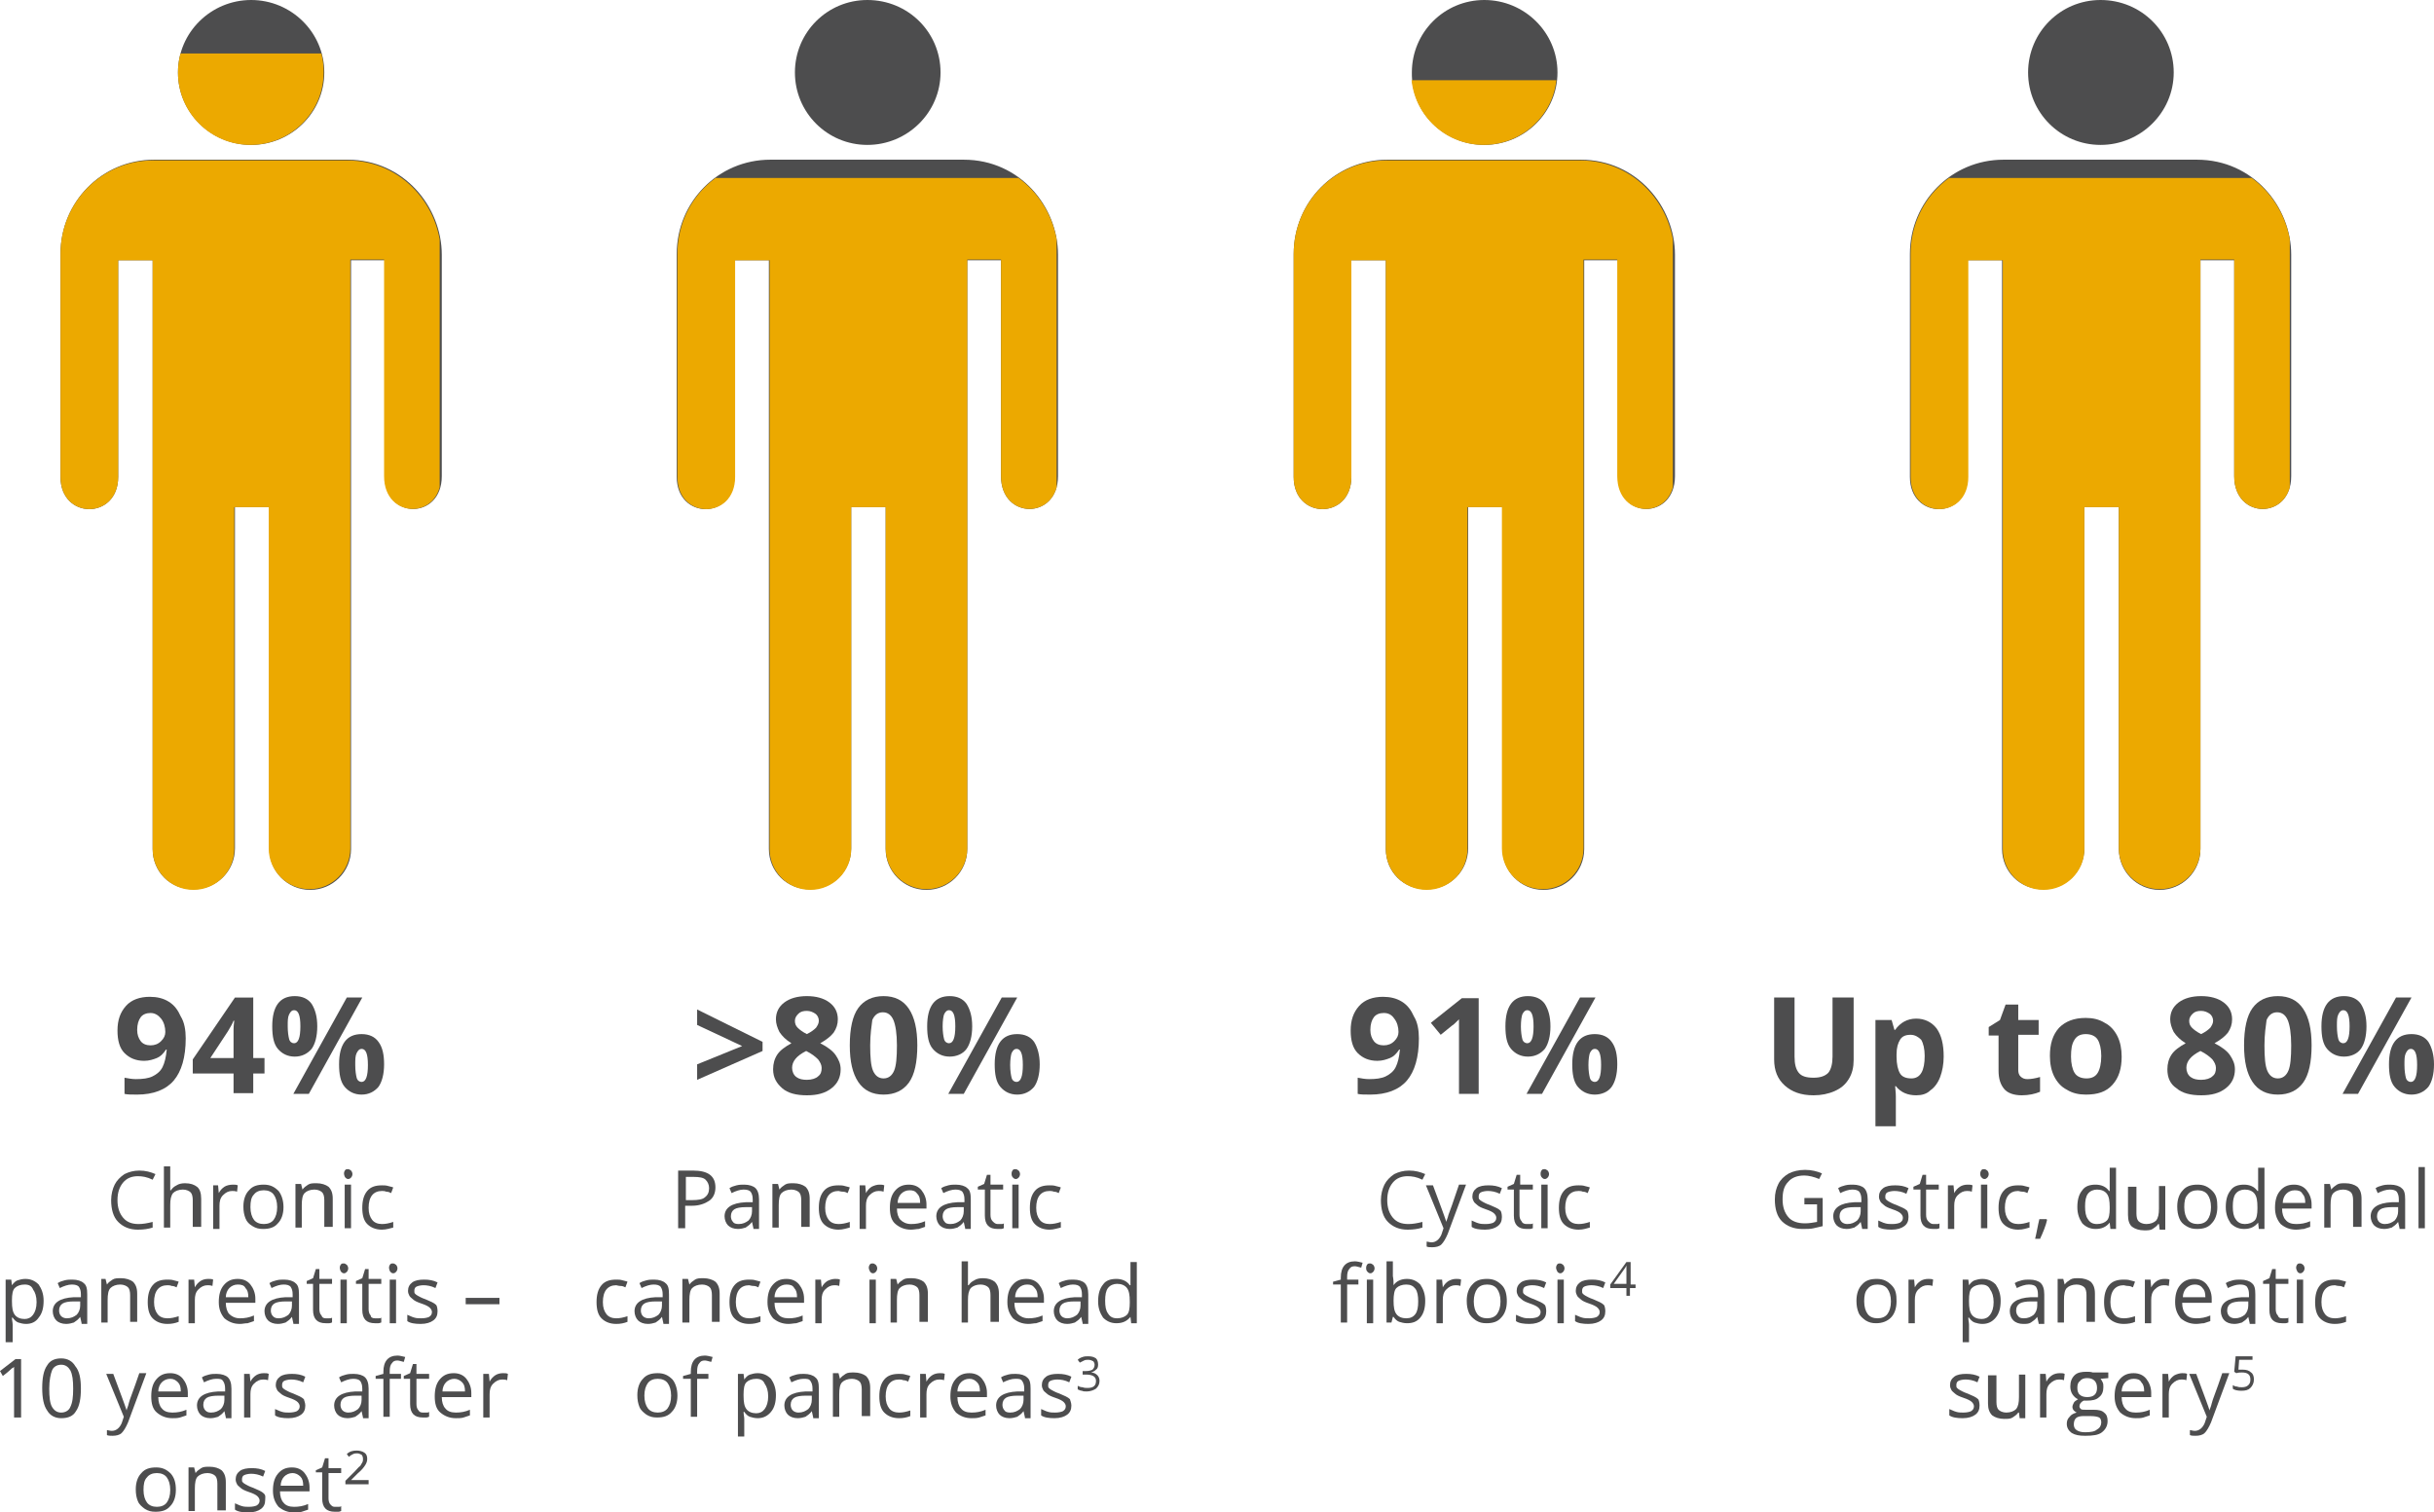 <?xml version="1.0" encoding="utf-8"?>
<!-- Generator: Adobe Illustrator 21.1.0, SVG Export Plug-In . SVG Version: 6.00 Build 0)  -->
<svg version="1.1" id="Layer_1" xmlns="http://www.w3.org/2000/svg" xmlns:xlink="http://www.w3.org/1999/xlink" x="0px" y="0px"
	 viewBox="0 0 346 215" style="enable-background:new 0 0 346 215;" xml:space="preserve">
<style type="text/css">
	.st0{fill:#4D4D4E;}
	.st1{clip-path:url(#SVGID_2_);fill:#ECA900;}
	.st2{clip-path:url(#SVGID_4_);fill:#ECA900;}
	.st3{clip-path:url(#SVGID_6_);fill:#ECA900;}
	.st4{clip-path:url(#SVGID_8_);fill:#ECA900;}
	.st5{clip-path:url(#SVGID_10_);fill:#ECA900;}
	.st6{clip-path:url(#SVGID_12_);fill:#ECA900;}
	.st7{clip-path:url(#SVGID_14_);fill:#ECA900;}
	.st8{clip-path:url(#SVGID_16_);fill:#ECA900;}
	.st9{clip-path:url(#SVGID_18_);fill:#ECA900;}
</style>
<g>
	<path class="st0" d="M21.7,120.7L21.7,120.7l0-83.7h-4.9v30.8c0,6.1-8.2,6.1-8.2,0V36.1c0-7.4,5.9-13.4,13.3-13.4l27.5,0
		c8,0,13.4,6.7,13.4,13.5v31.5c0,6.2-8.1,6.2-8.1,0V37h-4.8l0,83.7c0,3.2-2.6,5.8-5.8,5.8c-3.2,0-5.8-2.6-5.8-5.8V72.1h-4.9v48.5
		c0,3.2-2.6,5.8-5.8,5.8C24.2,126.5,21.7,123.9,21.7,120.7 M35.7,20.6c5.7,0,10.4-4.6,10.4-10.3C46.1,4.6,41.4,0,35.7,0
		C30,0,25.3,4.6,25.3,10.3C25.3,16,30,20.6,35.7,20.6"/>
</g>
<g>
	<defs>
		<path id="SVGID_1_" d="M8.6,36.1v31.7c0,6.1,8.2,6.1,8.2,0V37h4.9v83.7h0c0,3.2,2.6,5.8,5.8,5.8c3.2,0,5.8-2.6,5.8-5.8V72.1h4.9
			v48.5c0,3.2,2.6,5.8,5.8,5.8c3.2,0,5.8-2.6,5.8-5.8l0-83.7h4.8v30.8c0,6.2,8.1,6.2,8.1,0V36.3c0-6.8-5.4-13.5-13.4-13.5l-27.5,0
			C14.5,22.8,8.6,28.7,8.6,36.1 M25.3,10.3c0,5.7,4.6,10.3,10.3,10.3c5.7,0,10.4-4.6,10.4-10.3C46.1,4.6,41.4,0,35.7,0
			C30,0,25.3,4.6,25.3,10.3"/>
	</defs>
	<clipPath id="SVGID_2_">
		<use xlink:href="#SVGID_1_"  style="overflow:visible;"/>
	</clipPath>
	<rect x="7.6" y="7.6" class="st1" width="54.9" height="126.5"/>
</g>
<g>
	<path class="st0" d="M26.4,147.6c0,2.7-0.6,4.7-1.7,6c-1.1,1.3-2.9,2-5.2,2c-0.8,0-1.4,0-1.8-0.1v-2.3c0.5,0.1,1.1,0.2,1.6,0.2
		c1,0,1.8-0.1,2.4-0.4c0.6-0.3,1.1-0.7,1.4-1.3c0.3-0.6,0.5-1.4,0.6-2.5h-0.1c-0.4,0.6-0.8,1-1.3,1.2s-1.1,0.4-1.8,0.4
		c-1.2,0-2.1-0.4-2.8-1.1s-1-1.8-1-3.2c0-1.5,0.4-2.6,1.2-3.5c0.8-0.9,2-1.3,3.4-1.3c1,0,1.9,0.2,2.7,0.7s1.3,1.2,1.7,2.1
		C26.2,145.3,26.4,146.4,26.4,147.6z M21.4,144c-0.6,0-1.1,0.2-1.4,0.6c-0.3,0.4-0.5,1-0.5,1.8c0,0.7,0.2,1.2,0.5,1.6
		c0.3,0.4,0.8,0.6,1.4,0.6c0.6,0,1.1-0.2,1.5-0.6s0.6-0.8,0.6-1.3c0-0.7-0.2-1.4-0.6-1.9S22,144,21.4,144z"/>
	<path class="st0" d="M37.7,152.6H36v2.8h-2.8v-2.8h-5.8v-2l6-8.8H36v8.6h1.6V152.6z M33.2,150.4v-2.3c0-0.4,0-0.9,0-1.7
		c0-0.7,0.1-1.2,0.1-1.3h-0.1c-0.2,0.5-0.5,1-0.8,1.5l-2.5,3.8H33.2z"/>
	<path class="st0" d="M45.1,145.9c0,1.4-0.3,2.5-0.8,3.2c-0.6,0.7-1.4,1.1-2.4,1.1c-1,0-1.8-0.4-2.4-1.1c-0.6-0.7-0.8-1.8-0.8-3.2
		c0-2.9,1.1-4.3,3.2-4.3c1.1,0,1.9,0.4,2.4,1.1C44.8,143.5,45.1,144.5,45.1,145.9z M40.9,145.9c0,0.8,0.1,1.4,0.2,1.8
		s0.4,0.6,0.7,0.6c0.6,0,0.9-0.8,0.9-2.4c0-1.6-0.3-2.3-0.9-2.3c-0.3,0-0.5,0.2-0.7,0.6S40.9,145.1,40.9,145.9z M51.5,141.8
		l-7.6,13.7h-2.2l7.6-13.7H51.5z M54.6,151.3c0,1.4-0.3,2.5-0.8,3.2c-0.6,0.7-1.4,1.1-2.4,1.1c-1,0-1.8-0.4-2.4-1.1
		c-0.6-0.7-0.8-1.8-0.8-3.2c0-2.9,1.1-4.3,3.2-4.3c1.1,0,1.9,0.4,2.4,1.1C54.4,148.9,54.6,150,54.6,151.3z M50.5,151.4
		c0,0.8,0.1,1.4,0.2,1.8s0.4,0.6,0.7,0.6c0.6,0,0.9-0.8,0.9-2.4c0-1.6-0.3-2.3-0.9-2.3c-0.3,0-0.5,0.2-0.7,0.6
		S50.5,150.6,50.5,151.4z"/>
</g>
<g>
	<path class="st0" d="M19.6,167.2c-0.9,0-1.6,0.3-2.1,0.9s-0.8,1.4-0.8,2.5c0,1.1,0.3,1.9,0.8,2.5c0.5,0.6,1.2,0.9,2.2,0.9
		c0.6,0,1.2-0.1,2-0.3v0.8c-0.6,0.2-1.3,0.3-2.1,0.3c-1.2,0-2.1-0.4-2.8-1.1c-0.7-0.7-1-1.8-1-3.1c0-0.8,0.2-1.6,0.5-2.2
		s0.8-1.1,1.4-1.5c0.6-0.3,1.3-0.5,2.1-0.5c0.9,0,1.6,0.2,2.3,0.5l-0.4,0.8C20.9,167.3,20.2,167.2,19.6,167.2z"/>
	<path class="st0" d="M27.4,174.6v-4c0-0.5-0.1-0.9-0.3-1.1s-0.6-0.4-1.1-0.4c-0.6,0-1.1,0.2-1.4,0.5c-0.3,0.4-0.4,0.9-0.4,1.7v3.2
		h-0.9v-8.7h0.9v2.6c0,0.3,0,0.6,0,0.8h0.1c0.2-0.3,0.4-0.5,0.8-0.7c0.3-0.2,0.7-0.3,1.2-0.3c0.8,0,1.3,0.2,1.7,0.5s0.6,0.9,0.6,1.7
		v4H27.4z"/>
	<path class="st0" d="M33.1,168.4c0.3,0,0.5,0,0.7,0.1l-0.1,0.9c-0.3-0.1-0.5-0.1-0.7-0.1c-0.5,0-0.9,0.2-1.3,0.6s-0.5,0.9-0.5,1.5
		v3.3h-0.9v-6.2H31l0.1,1.1h0c0.2-0.4,0.5-0.7,0.8-0.9S32.7,168.4,33.1,168.4z"/>
	<path class="st0" d="M40.3,171.6c0,1-0.3,1.8-0.8,2.3c-0.5,0.6-1.2,0.8-2.1,0.8c-0.6,0-1-0.1-1.5-0.4s-0.8-0.6-1-1.1
		s-0.3-1-0.3-1.7c0-1,0.3-1.8,0.8-2.3c0.5-0.6,1.2-0.8,2.1-0.8c0.9,0,1.5,0.3,2.1,0.9C40,169.8,40.3,170.6,40.3,171.6z M35.6,171.6
		c0,0.8,0.2,1.4,0.5,1.8c0.3,0.4,0.8,0.6,1.4,0.6c0.6,0,1.1-0.2,1.4-0.6c0.3-0.4,0.5-1,0.5-1.8c0-0.8-0.2-1.4-0.5-1.8
		c-0.3-0.4-0.8-0.6-1.4-0.6c-0.6,0-1.1,0.2-1.4,0.6C35.7,170.2,35.6,170.8,35.6,171.6z"/>
	<path class="st0" d="M46.1,174.6v-4c0-0.5-0.1-0.9-0.3-1.1s-0.6-0.4-1.1-0.4c-0.6,0-1.1,0.2-1.4,0.5c-0.3,0.3-0.4,0.9-0.4,1.7v3.2
		h-0.9v-6.2h0.8l0.2,0.8h0c0.2-0.3,0.5-0.5,0.8-0.7c0.3-0.2,0.7-0.2,1.2-0.2c0.7,0,1.3,0.2,1.7,0.5c0.4,0.4,0.6,0.9,0.6,1.7v4H46.1z
		"/>
	<path class="st0" d="M48.9,166.8c0-0.2,0.1-0.4,0.2-0.5s0.2-0.1,0.4-0.1c0.1,0,0.3,0.1,0.4,0.2c0.1,0.1,0.2,0.3,0.2,0.5
		c0,0.2-0.1,0.4-0.2,0.5s-0.2,0.2-0.4,0.2c-0.2,0-0.3-0.1-0.4-0.2S48.9,167,48.9,166.8z M49.9,174.6H49v-6.2h0.9V174.6z"/>
	<path class="st0" d="M54.3,174.8c-0.9,0-1.6-0.3-2.1-0.8s-0.7-1.3-0.7-2.3c0-1,0.2-1.8,0.7-2.4s1.2-0.8,2.1-0.8
		c0.3,0,0.6,0,0.9,0.1s0.5,0.1,0.7,0.2l-0.3,0.8c-0.2-0.1-0.4-0.2-0.7-0.2c-0.2-0.1-0.5-0.1-0.6-0.1c-1.2,0-1.9,0.8-1.9,2.4
		c0,0.8,0.2,1.3,0.5,1.7s0.8,0.6,1.4,0.6c0.5,0,1-0.1,1.6-0.3v0.8C55.5,174.6,54.9,174.8,54.3,174.8z"/>
</g>
<g>
	<path class="st0" d="M3.7,188.2c-0.4,0-0.8-0.1-1.1-0.2s-0.6-0.4-0.8-0.7H1.7c0,0.4,0.1,0.7,0.1,1v2.5H0.8v-8.9h0.8l0.1,0.8h0
		c0.2-0.3,0.5-0.6,0.8-0.7c0.3-0.1,0.7-0.2,1.1-0.2c0.8,0,1.4,0.3,1.9,0.8c0.4,0.6,0.7,1.3,0.7,2.3c0,1-0.2,1.8-0.7,2.4
		C5.1,187.9,4.5,188.2,3.7,188.2z M3.5,182.6c-0.6,0-1.1,0.2-1.4,0.5c-0.3,0.3-0.4,0.9-0.4,1.7v0.2c0,0.9,0.1,1.5,0.4,1.9
		c0.3,0.4,0.8,0.6,1.4,0.6c0.5,0,0.9-0.2,1.2-0.6c0.3-0.4,0.5-1,0.5-1.8c0-0.8-0.2-1.4-0.5-1.8C4.5,182.8,4.1,182.6,3.5,182.6z"/>
	<path class="st0" d="M11.6,188.1l-0.2-0.9h0c-0.3,0.4-0.6,0.6-0.9,0.8c-0.3,0.1-0.7,0.2-1.1,0.2c-0.6,0-1.1-0.2-1.4-0.5
		c-0.3-0.3-0.5-0.8-0.5-1.3c0-1.2,1-1.9,3-2l1,0V184c0-0.5-0.1-0.8-0.3-1.1c-0.2-0.2-0.5-0.3-1-0.3c-0.5,0-1.1,0.2-1.7,0.5l-0.3-0.7
		c0.3-0.2,0.6-0.3,1-0.4c0.4-0.1,0.7-0.1,1.1-0.1c0.7,0,1.3,0.2,1.6,0.5c0.4,0.3,0.5,0.8,0.5,1.6v4.2H11.6z M9.5,187.4
		c0.6,0,1-0.2,1.4-0.5c0.3-0.3,0.5-0.8,0.5-1.3V185l-0.9,0c-0.7,0-1.3,0.1-1.6,0.3s-0.5,0.5-0.5,1c0,0.3,0.1,0.6,0.3,0.8
		C8.9,187.3,9.2,187.4,9.5,187.4z"/>
	<path class="st0" d="M18.5,188.1v-4c0-0.5-0.1-0.9-0.3-1.1c-0.2-0.2-0.6-0.4-1.1-0.4c-0.6,0-1.1,0.2-1.4,0.5
		c-0.3,0.3-0.4,0.9-0.4,1.7v3.2h-0.9v-6.2H15l0.2,0.8h0c0.2-0.3,0.5-0.5,0.8-0.7c0.3-0.2,0.7-0.2,1.2-0.2c0.7,0,1.3,0.2,1.7,0.5
		c0.4,0.4,0.6,0.9,0.6,1.7v4H18.5z"/>
	<path class="st0" d="M23.8,188.2c-0.9,0-1.6-0.3-2.1-0.8c-0.5-0.5-0.7-1.3-0.7-2.3c0-1,0.2-1.8,0.7-2.4c0.5-0.6,1.2-0.8,2.1-0.8
		c0.3,0,0.6,0,0.9,0.1c0.3,0.1,0.5,0.1,0.7,0.2l-0.3,0.8c-0.2-0.1-0.4-0.2-0.7-0.2c-0.2-0.1-0.5-0.1-0.6-0.1c-1.2,0-1.9,0.8-1.9,2.4
		c0,0.8,0.2,1.3,0.5,1.7c0.3,0.4,0.8,0.6,1.4,0.6c0.5,0,1-0.1,1.6-0.3v0.8C24.9,188.1,24.4,188.2,23.8,188.2z"/>
	<path class="st0" d="M29.6,181.8c0.3,0,0.5,0,0.7,0.1l-0.1,0.9c-0.3-0.1-0.5-0.1-0.7-0.1c-0.5,0-0.9,0.2-1.3,0.6s-0.5,0.9-0.5,1.5
		v3.3h-0.9v-6.2h0.8l0.1,1.1h0c0.2-0.4,0.5-0.7,0.8-0.9S29.2,181.8,29.6,181.8z"/>
	<path class="st0" d="M34.1,188.2c-0.9,0-1.6-0.3-2.2-0.8c-0.5-0.6-0.8-1.3-0.8-2.3c0-1,0.2-1.8,0.7-2.4c0.5-0.6,1.1-0.9,2-0.9
		c0.8,0,1.4,0.3,1.8,0.8c0.4,0.5,0.7,1.2,0.7,2v0.6h-4.2c0,0.7,0.2,1.3,0.5,1.6s0.8,0.6,1.5,0.6c0.7,0,1.3-0.1,2-0.4v0.8
		c-0.3,0.1-0.6,0.2-0.9,0.3C34.8,188.1,34.5,188.2,34.1,188.2z M33.8,182.6c-0.5,0-0.9,0.2-1.2,0.5c-0.3,0.3-0.5,0.8-0.5,1.3h3.2
		c0-0.6-0.1-1-0.4-1.3C34.7,182.7,34.3,182.6,33.8,182.6z"/>
	<path class="st0" d="M41.7,188.1l-0.2-0.9h0c-0.3,0.4-0.6,0.6-0.9,0.8c-0.3,0.1-0.7,0.2-1.1,0.2c-0.6,0-1.1-0.2-1.4-0.5
		c-0.3-0.3-0.5-0.8-0.5-1.3c0-1.2,1-1.9,3-2l1,0V184c0-0.5-0.1-0.8-0.3-1.1c-0.2-0.2-0.5-0.3-1-0.3c-0.5,0-1.1,0.2-1.7,0.5l-0.3-0.7
		c0.3-0.2,0.6-0.3,1-0.4s0.7-0.1,1.1-0.1c0.7,0,1.3,0.2,1.6,0.5c0.4,0.3,0.5,0.8,0.5,1.6v4.2H41.7z M39.6,187.4c0.6,0,1-0.2,1.4-0.5
		c0.3-0.3,0.5-0.8,0.5-1.3V185l-0.9,0c-0.7,0-1.3,0.1-1.6,0.3c-0.3,0.2-0.5,0.5-0.5,1c0,0.3,0.1,0.6,0.3,0.8
		C39,187.3,39.2,187.4,39.6,187.4z"/>
	<path class="st0" d="M46.3,187.4c0.2,0,0.3,0,0.5,0c0.2,0,0.3,0,0.4-0.1v0.7c-0.1,0-0.2,0.1-0.4,0.1c-0.2,0-0.4,0-0.5,0
		c-1.2,0-1.8-0.6-1.8-1.9v-3.7h-0.9v-0.4l0.9-0.4l0.4-1.3h0.5v1.4h1.8v0.7h-1.8v3.6c0,0.4,0.1,0.7,0.3,0.9
		C45.8,187.3,46,187.4,46.3,187.4z"/>
	<path class="st0" d="M48.3,180.2c0-0.2,0.1-0.4,0.2-0.5s0.2-0.1,0.4-0.1c0.1,0,0.3,0.1,0.4,0.2c0.1,0.1,0.2,0.3,0.2,0.5
		c0,0.2-0.1,0.4-0.2,0.5s-0.2,0.2-0.4,0.2c-0.2,0-0.3-0.1-0.4-0.2S48.3,180.4,48.3,180.2z M49.3,188.1h-0.9v-6.2h0.9V188.1z"/>
	<path class="st0" d="M53.3,187.4c0.2,0,0.3,0,0.5,0c0.2,0,0.3,0,0.4-0.1v0.7c-0.1,0-0.2,0.1-0.4,0.1c-0.2,0-0.4,0-0.5,0
		c-1.2,0-1.8-0.6-1.8-1.9v-3.7h-0.9v-0.4l0.9-0.4l0.4-1.3h0.5v1.4h1.8v0.7h-1.8v3.6c0,0.4,0.1,0.7,0.3,0.9
		C52.7,187.3,53,187.4,53.3,187.4z"/>
	<path class="st0" d="M55.3,180.2c0-0.2,0.1-0.4,0.2-0.5s0.2-0.1,0.4-0.1c0.1,0,0.3,0.1,0.4,0.2c0.1,0.1,0.2,0.3,0.2,0.5
		c0,0.2-0.1,0.4-0.2,0.5s-0.2,0.2-0.4,0.2c-0.2,0-0.3-0.1-0.4-0.2S55.3,180.4,55.3,180.2z M56.3,188.1h-0.9v-6.2h0.9V188.1z"/>
	<path class="st0" d="M62.2,186.4c0,0.6-0.2,1-0.6,1.3s-1,0.5-1.8,0.5c-0.8,0-1.5-0.1-1.9-0.4v-0.9c0.3,0.1,0.6,0.3,1,0.4
		c0.3,0.1,0.7,0.1,1,0.1c0.5,0,0.9-0.1,1.1-0.2c0.3-0.2,0.4-0.4,0.4-0.7c0-0.2-0.1-0.4-0.3-0.6c-0.2-0.2-0.6-0.4-1.2-0.6
		c-0.6-0.2-1-0.4-1.2-0.6s-0.4-0.3-0.5-0.5c-0.1-0.2-0.2-0.4-0.2-0.7c0-0.5,0.2-0.9,0.6-1.2c0.4-0.3,1-0.4,1.7-0.4
		c0.7,0,1.3,0.1,1.9,0.4l-0.3,0.8c-0.6-0.3-1.2-0.4-1.7-0.4c-0.4,0-0.8,0.1-1,0.2s-0.3,0.3-0.3,0.6c0,0.2,0,0.3,0.1,0.4
		c0.1,0.1,0.2,0.2,0.4,0.3c0.2,0.1,0.5,0.3,1.1,0.5c0.7,0.3,1.2,0.5,1.5,0.8C62.1,185.6,62.2,186,62.2,186.4z"/>
	<path class="st0" d="M66.2,185.4v-0.9H71v0.9H66.2z"/>
</g>
<g>
	<path class="st0" d="M3,201.5H2v-5.8c0-0.5,0-0.9,0-1.4c-0.1,0.1-0.2,0.2-0.3,0.2c-0.1,0.1-0.5,0.5-1.3,1.1L0,194.9l2.2-1.7H3
		V201.5z"/>
	<path class="st0" d="M11.5,197.4c0,1.4-0.2,2.5-0.7,3.2c-0.4,0.7-1.1,1-2.1,1c-0.9,0-1.6-0.4-2-1.1c-0.5-0.7-0.7-1.8-0.7-3.2
		c0-1.4,0.2-2.5,0.7-3.2c0.4-0.7,1.1-1,2-1c0.9,0,1.6,0.4,2,1.1C11.3,194.9,11.5,196,11.5,197.4z M7,197.4c0,1.2,0.1,2.1,0.4,2.6
		c0.3,0.5,0.7,0.8,1.3,0.8c0.6,0,1.1-0.3,1.3-0.8c0.3-0.6,0.4-1.4,0.4-2.6s-0.1-2-0.4-2.6c-0.3-0.5-0.7-0.8-1.3-0.8
		c-0.6,0-1.1,0.3-1.3,0.8S7,196.2,7,197.4z"/>
	<path class="st0" d="M15.1,195.3h1l1.3,3.5c0.3,0.8,0.5,1.4,0.6,1.7h0c0-0.2,0.2-0.5,0.3-1s0.7-1.9,1.5-4.3h1l-2.6,7
		c-0.3,0.7-0.6,1.2-0.9,1.5c-0.3,0.3-0.8,0.4-1.3,0.4c-0.3,0-0.6,0-0.8-0.1v-0.7c0.2,0,0.4,0.1,0.7,0.1c0.6,0,1.1-0.4,1.4-1.1
		l0.3-0.9L15.1,195.3z"/>
	<path class="st0" d="M24.5,201.6c-0.9,0-1.6-0.3-2.2-0.8s-0.8-1.3-0.8-2.3c0-1,0.2-1.8,0.7-2.4c0.5-0.6,1.1-0.9,2-0.9
		c0.8,0,1.4,0.3,1.8,0.8c0.4,0.5,0.7,1.2,0.7,2v0.6h-4.2c0,0.7,0.2,1.3,0.5,1.6c0.3,0.4,0.8,0.6,1.5,0.6c0.7,0,1.3-0.1,2-0.4v0.8
		c-0.3,0.1-0.6,0.2-0.9,0.3C25.2,201.6,24.9,201.6,24.5,201.6z M24.2,196c-0.5,0-0.9,0.2-1.2,0.5c-0.3,0.3-0.5,0.8-0.5,1.3h3.2
		c0-0.6-0.1-1-0.4-1.3S24.7,196,24.2,196z"/>
	<path class="st0" d="M32.1,201.5l-0.2-0.9h0c-0.3,0.4-0.6,0.6-0.9,0.8c-0.3,0.1-0.7,0.2-1.1,0.2c-0.6,0-1.1-0.2-1.4-0.5
		c-0.3-0.3-0.5-0.8-0.5-1.3c0-1.2,1-1.9,3-2l1,0v-0.4c0-0.5-0.1-0.8-0.3-1.1s-0.5-0.3-1-0.3c-0.5,0-1.1,0.2-1.7,0.5l-0.3-0.7
		c0.3-0.2,0.6-0.3,1-0.4c0.4-0.1,0.7-0.1,1.1-0.1c0.7,0,1.3,0.2,1.6,0.5s0.5,0.8,0.5,1.6v4.2H32.1z M30,200.8c0.6,0,1-0.2,1.4-0.5
		c0.3-0.3,0.5-0.8,0.5-1.3v-0.6l-0.9,0c-0.7,0-1.3,0.1-1.6,0.3c-0.3,0.2-0.5,0.5-0.5,1c0,0.3,0.1,0.6,0.3,0.8S29.6,200.8,30,200.8z"
		/>
	<path class="st0" d="M37.5,195.2c0.3,0,0.5,0,0.7,0.1l-0.1,0.9c-0.3-0.1-0.5-0.1-0.7-0.1c-0.5,0-0.9,0.2-1.3,0.6s-0.5,0.9-0.5,1.5
		v3.3h-0.9v-6.2h0.8l0.1,1.1h0c0.2-0.4,0.5-0.7,0.8-0.9S37.1,195.2,37.5,195.2z"/>
	<path class="st0" d="M43.4,199.8c0,0.6-0.2,1-0.6,1.3s-1,0.5-1.8,0.5c-0.8,0-1.5-0.1-1.9-0.4v-0.9c0.3,0.1,0.6,0.3,1,0.4
		c0.3,0.1,0.7,0.1,1,0.1c0.5,0,0.9-0.1,1.1-0.2c0.3-0.2,0.4-0.4,0.4-0.7c0-0.2-0.1-0.4-0.3-0.6c-0.2-0.2-0.6-0.4-1.2-0.6
		c-0.6-0.2-1-0.4-1.2-0.6c-0.2-0.2-0.4-0.3-0.5-0.5c-0.1-0.2-0.2-0.4-0.2-0.7c0-0.5,0.2-0.9,0.6-1.2s1-0.4,1.7-0.4
		c0.7,0,1.3,0.1,1.9,0.4l-0.3,0.8c-0.6-0.3-1.2-0.4-1.7-0.4c-0.4,0-0.8,0.1-1,0.2s-0.3,0.3-0.3,0.6c0,0.2,0,0.3,0.1,0.4
		c0.1,0.1,0.2,0.2,0.4,0.3c0.2,0.1,0.5,0.3,1.1,0.5c0.7,0.3,1.2,0.5,1.5,0.8C43.2,199,43.4,199.4,43.4,199.8z"/>
	<path class="st0" d="M51.6,201.5l-0.2-0.9h0c-0.3,0.4-0.6,0.6-0.9,0.8c-0.3,0.1-0.7,0.2-1.1,0.2c-0.6,0-1.1-0.2-1.4-0.5
		c-0.3-0.3-0.5-0.8-0.5-1.3c0-1.2,1-1.9,3-2l1,0v-0.4c0-0.5-0.1-0.8-0.3-1.1c-0.2-0.2-0.5-0.3-1-0.3c-0.5,0-1.1,0.2-1.7,0.5
		l-0.3-0.7c0.3-0.2,0.6-0.3,1-0.4c0.4-0.1,0.7-0.1,1.1-0.1c0.7,0,1.3,0.2,1.6,0.5s0.5,0.8,0.5,1.6v4.2H51.6z M49.5,200.8
		c0.6,0,1-0.2,1.4-0.5c0.3-0.3,0.5-0.8,0.5-1.3v-0.6l-0.9,0c-0.7,0-1.3,0.1-1.6,0.3c-0.3,0.2-0.5,0.5-0.5,1c0,0.3,0.1,0.6,0.3,0.8
		C48.9,200.7,49.2,200.8,49.5,200.8z"/>
	<path class="st0" d="M57,196h-1.6v5.4h-0.9V196h-1.1v-0.4l1.1-0.3v-0.3c0-1.5,0.7-2.3,2-2.3c0.3,0,0.7,0.1,1.1,0.2l-0.2,0.7
		c-0.4-0.1-0.7-0.2-0.9-0.2c-0.4,0-0.6,0.1-0.8,0.4c-0.2,0.2-0.3,0.6-0.3,1.1v0.4H57V196z"/>
	<path class="st0" d="M60.1,200.8c0.2,0,0.3,0,0.5,0c0.2,0,0.3,0,0.4-0.1v0.7c-0.1,0-0.2,0.1-0.4,0.1c-0.2,0-0.4,0-0.5,0
		c-1.2,0-1.8-0.6-1.8-1.9V196h-0.9v-0.4l0.9-0.4l0.4-1.3h0.5v1.4h1.8v0.7h-1.8v3.6c0,0.4,0.1,0.7,0.3,0.9
		C59.6,200.7,59.8,200.8,60.1,200.8z"/>
	<path class="st0" d="M64.8,201.6c-0.9,0-1.6-0.3-2.2-0.8s-0.8-1.3-0.8-2.3c0-1,0.2-1.8,0.7-2.4c0.5-0.6,1.1-0.9,2-0.9
		c0.8,0,1.4,0.3,1.8,0.8s0.7,1.2,0.7,2v0.6h-4.2c0,0.7,0.2,1.3,0.5,1.6c0.3,0.4,0.8,0.6,1.5,0.6c0.7,0,1.3-0.1,2-0.4v0.8
		c-0.3,0.1-0.6,0.2-0.9,0.3C65.6,201.6,65.2,201.6,64.8,201.6z M64.6,196c-0.5,0-0.9,0.2-1.2,0.5c-0.3,0.3-0.5,0.8-0.5,1.3h3.2
		c0-0.6-0.1-1-0.4-1.3S65,196,64.6,196z"/>
	<path class="st0" d="M71.5,195.2c0.3,0,0.5,0,0.7,0.1l-0.1,0.9c-0.3-0.1-0.5-0.1-0.7-0.1c-0.5,0-0.9,0.2-1.3,0.6
		c-0.4,0.4-0.5,0.9-0.5,1.5v3.3h-0.9v-6.2h0.8l0.1,1.1h0c0.2-0.4,0.5-0.7,0.8-0.9C70.7,195.3,71.1,195.2,71.5,195.2z"/>
</g>
<g>
	<path class="st0" d="M25,211.8c0,1-0.3,1.8-0.8,2.3c-0.5,0.6-1.2,0.8-2.1,0.8c-0.6,0-1-0.1-1.5-0.4c-0.4-0.3-0.8-0.6-1-1.1
		s-0.3-1-0.3-1.7c0-1,0.3-1.8,0.8-2.3c0.5-0.6,1.2-0.8,2.1-0.8c0.9,0,1.5,0.3,2.1,0.9C24.8,210.1,25,210.8,25,211.8z M20.4,211.8
		c0,0.8,0.2,1.4,0.5,1.8c0.3,0.4,0.8,0.6,1.4,0.6c0.6,0,1.1-0.2,1.4-0.6c0.3-0.4,0.5-1,0.5-1.8c0-0.8-0.2-1.4-0.5-1.8
		c-0.3-0.4-0.8-0.6-1.4-0.6c-0.6,0-1.1,0.2-1.4,0.6C20.5,210.4,20.4,211,20.4,211.8z"/>
	<path class="st0" d="M30.9,214.9v-4c0-0.5-0.1-0.9-0.3-1.1s-0.6-0.4-1.1-0.4c-0.6,0-1.1,0.2-1.4,0.5c-0.3,0.3-0.4,0.9-0.4,1.7v3.2
		h-0.9v-6.2h0.8l0.2,0.8h0c0.2-0.3,0.5-0.5,0.8-0.7c0.3-0.2,0.7-0.2,1.2-0.2c0.7,0,1.3,0.2,1.7,0.5c0.4,0.4,0.6,0.9,0.6,1.7v4H30.9z
		"/>
	<path class="st0" d="M37.7,213.2c0,0.6-0.2,1-0.6,1.3s-1,0.5-1.8,0.5c-0.8,0-1.5-0.1-1.9-0.4v-0.9c0.3,0.1,0.6,0.3,1,0.4
		c0.3,0.1,0.7,0.1,1,0.1c0.5,0,0.9-0.1,1.1-0.2c0.3-0.2,0.4-0.4,0.4-0.7c0-0.2-0.1-0.4-0.3-0.6c-0.2-0.2-0.6-0.4-1.2-0.6
		c-0.6-0.2-1-0.4-1.2-0.6s-0.4-0.3-0.5-0.5c-0.1-0.2-0.2-0.4-0.2-0.7c0-0.5,0.2-0.9,0.6-1.2c0.4-0.3,1-0.4,1.7-0.4
		c0.7,0,1.3,0.1,1.9,0.4l-0.3,0.8c-0.6-0.3-1.2-0.4-1.7-0.4c-0.4,0-0.8,0.1-1,0.2s-0.3,0.3-0.3,0.6c0,0.2,0,0.3,0.1,0.4
		c0.1,0.1,0.2,0.2,0.4,0.3s0.5,0.3,1.1,0.5c0.7,0.3,1.2,0.5,1.5,0.8S37.7,212.8,37.7,213.2z"/>
	<path class="st0" d="M41.8,215c-0.9,0-1.6-0.3-2.2-0.8c-0.5-0.6-0.8-1.3-0.8-2.3c0-1,0.2-1.8,0.7-2.4c0.5-0.6,1.1-0.9,2-0.9
		c0.8,0,1.4,0.3,1.8,0.8c0.4,0.5,0.7,1.2,0.7,2v0.6h-4.2c0,0.7,0.2,1.3,0.5,1.6c0.3,0.4,0.8,0.6,1.5,0.6c0.7,0,1.3-0.1,2-0.4v0.8
		c-0.3,0.1-0.6,0.2-0.9,0.3C42.6,215,42.2,215,41.8,215z M41.6,209.4c-0.5,0-0.9,0.2-1.2,0.5s-0.5,0.8-0.5,1.3h3.2
		c0-0.6-0.1-1-0.4-1.3C42.4,209.6,42,209.4,41.6,209.4z"/>
	<path class="st0" d="M47.6,214.2c0.2,0,0.3,0,0.5,0c0.2,0,0.3,0,0.4-0.1v0.7c-0.1,0-0.2,0.1-0.4,0.1c-0.2,0-0.4,0-0.5,0
		c-1.2,0-1.8-0.6-1.8-1.9v-3.7h-0.9V209l0.9-0.4l0.4-1.3h0.5v1.4h1.8v0.7h-1.8v3.6c0,0.4,0.1,0.7,0.3,0.9S47.3,214.2,47.6,214.2z"/>
</g>
<g>
	<path class="st0" d="M52.2,211h-3.1v-0.5l1.3-1.3c0.4-0.4,0.6-0.7,0.8-0.8c0.1-0.2,0.2-0.3,0.3-0.5c0.1-0.2,0.1-0.3,0.1-0.5
		c0-0.3-0.1-0.5-0.2-0.6c-0.2-0.1-0.4-0.2-0.6-0.2c-0.2,0-0.4,0-0.6,0.1c-0.2,0.1-0.4,0.2-0.6,0.4l-0.3-0.4c0.4-0.4,0.9-0.5,1.4-0.5
		c0.4,0,0.8,0.1,1.1,0.3c0.3,0.2,0.4,0.5,0.4,0.9c0,0.3-0.1,0.6-0.3,0.9c-0.2,0.3-0.5,0.7-1,1.1l-1,1v0h2.5V211z"/>
</g>
<g>
	<path class="st0" d="M109.3,120.7L109.3,120.7l0-83.7h-4.9v30.8c0,6.1-8.2,6.1-8.2,0V36.1c0-7.4,5.9-13.4,13.3-13.4l27.5,0
		c8,0,13.4,6.7,13.4,13.5v31.5c0,6.2-8.1,6.2-8.1,0V37h-4.8l0,83.7c0,3.2-2.6,5.8-5.8,5.8c-3.2,0-5.8-2.6-5.8-5.8V72.1h-4.9v48.5
		c0,3.2-2.6,5.8-5.8,5.8C111.9,126.5,109.3,123.9,109.3,120.7 M123.3,20.6c5.7,0,10.4-4.6,10.4-10.3c0-5.7-4.6-10.3-10.4-10.3
		C117.6,0,113,4.6,113,10.3C113,16,117.6,20.6,123.3,20.6"/>
</g>
<g>
	<defs>
		<path id="SVGID_3_" d="M96.3,36.1v31.7c0,6.1,8.2,6.1,8.2,0V37h4.9v83.7h0c0,3.2,2.6,5.8,5.8,5.8c3.2,0,5.8-2.6,5.8-5.8V72.1h4.9
			v48.5c0,3.2,2.6,5.8,5.8,5.8c3.2,0,5.8-2.6,5.8-5.8l0-83.7h4.8v30.8c0,6.2,8.1,6.2,8.1,0V36.3c0-6.8-5.4-13.5-13.4-13.5l-27.5,0
			C102.1,22.8,96.3,28.7,96.3,36.1 M113,10.3c0,5.7,4.6,10.3,10.3,10.3c5.7,0,10.4-4.6,10.4-10.3c0-5.7-4.6-10.3-10.4-10.3
			C117.6,0,113,4.6,113,10.3"/>
	</defs>
	<clipPath id="SVGID_4_">
		<use xlink:href="#SVGID_3_"  style="overflow:visible;"/>
	</clipPath>
	<rect x="95.3" y="25.3" class="st2" width="54.9" height="126.5"/>
</g>
<g>
	<path class="st0" d="M99.1,151.3l6.4-2.6l-6.4-3v-2.2l9.3,4.6v1.3l-9.3,4.1V151.3z"/>
	<path class="st0" d="M114.7,141.6c1.3,0,2.4,0.3,3.2,0.9c0.8,0.6,1.2,1.4,1.2,2.4c0,0.7-0.2,1.3-0.6,1.9c-0.4,0.5-1,1-1.9,1.5
		c1,0.5,1.8,1.1,2.2,1.7s0.7,1.2,0.7,2c0,1.1-0.4,2-1.3,2.7c-0.9,0.7-2,1-3.5,1c-1.5,0-2.7-0.3-3.5-1s-1.3-1.5-1.3-2.7
		c0-0.8,0.2-1.5,0.6-2.1c0.4-0.6,1.1-1.1,2-1.6c-0.8-0.5-1.3-1-1.7-1.6c-0.3-0.6-0.5-1.2-0.5-1.8c0-1,0.4-1.8,1.2-2.4
		C112.3,141.9,113.4,141.6,114.7,141.6z M112.6,151.8c0,0.5,0.2,1,0.6,1.3s0.9,0.4,1.5,0.4c0.7,0,1.3-0.2,1.6-0.5
		c0.4-0.3,0.5-0.7,0.5-1.2c0-0.4-0.2-0.8-0.5-1.2c-0.4-0.4-0.9-0.8-1.7-1.2C113.2,150.1,112.6,150.9,112.6,151.8z M114.7,143.7
		c-0.5,0-0.9,0.1-1.2,0.4s-0.5,0.6-0.5,1c0,0.4,0.1,0.7,0.4,1s0.7,0.6,1.3,0.9c0.6-0.3,1-0.6,1.3-0.9c0.2-0.3,0.4-0.6,0.4-1
		c0-0.4-0.2-0.8-0.5-1S115.2,143.7,114.7,143.7z"/>
	<path class="st0" d="M130.4,148.6c0,2.4-0.4,4.2-1.2,5.3c-0.8,1.1-2,1.7-3.6,1.7c-1.6,0-2.8-0.6-3.6-1.8c-0.8-1.2-1.2-2.9-1.2-5.2
		c0-2.4,0.4-4.2,1.2-5.3c0.8-1.1,2-1.7,3.6-1.7c1.6,0,2.8,0.6,3.6,1.8C130,144.6,130.4,146.3,130.4,148.6z M123.7,148.6
		c0,1.7,0.1,2.9,0.4,3.6c0.3,0.7,0.8,1.1,1.5,1.1c0.7,0,1.2-0.4,1.5-1.1c0.3-0.7,0.4-1.9,0.4-3.6c0-1.7-0.2-2.9-0.5-3.6
		c-0.3-0.7-0.8-1.1-1.5-1.1c-0.7,0-1.2,0.4-1.5,1.1C123.9,145.8,123.7,147,123.7,148.6z"/>
	<path class="st0" d="M138.2,145.9c0,1.4-0.3,2.5-0.8,3.2s-1.4,1.1-2.4,1.1c-1,0-1.8-0.4-2.4-1.1c-0.6-0.7-0.8-1.8-0.8-3.2
		c0-2.9,1.1-4.3,3.2-4.3c1.1,0,1.9,0.4,2.4,1.1C137.9,143.5,138.2,144.5,138.2,145.9z M134,145.9c0,0.8,0.1,1.4,0.2,1.8
		c0.1,0.4,0.4,0.6,0.7,0.6c0.6,0,0.9-0.8,0.9-2.4c0-1.6-0.3-2.3-0.9-2.3c-0.3,0-0.5,0.2-0.7,0.6C134.1,144.5,134,145.1,134,145.9z
		 M144.6,141.8l-7.6,13.7h-2.2l7.6-13.7H144.6z M147.8,151.3c0,1.4-0.3,2.5-0.8,3.2c-0.6,0.7-1.4,1.1-2.4,1.1c-1,0-1.8-0.4-2.4-1.1
		c-0.6-0.7-0.8-1.8-0.8-3.2c0-2.9,1.1-4.3,3.2-4.3c1.1,0,1.9,0.4,2.4,1.1C147.5,148.9,147.8,150,147.8,151.3z M143.6,151.4
		c0,0.8,0.1,1.4,0.2,1.8c0.1,0.4,0.4,0.6,0.7,0.6c0.6,0,0.9-0.8,0.9-2.4c0-1.6-0.3-2.3-0.9-2.3c-0.3,0-0.5,0.2-0.7,0.6
		C143.7,150,143.6,150.6,143.6,151.4z"/>
</g>
<g>
	<path class="st0" d="M101.7,168.8c0,0.8-0.3,1.5-0.9,1.9c-0.6,0.4-1.4,0.7-2.4,0.7h-1v3.2h-1v-8.2h2.1
		C100.7,166.4,101.7,167.2,101.7,168.8z M97.5,170.6h0.9c0.8,0,1.5-0.1,1.8-0.4c0.4-0.3,0.6-0.7,0.6-1.3c0-0.5-0.2-0.9-0.5-1.2
		s-0.9-0.4-1.7-0.4h-1.1V170.6z"/>
	<path class="st0" d="M107.1,174.6l-0.2-0.9h0c-0.3,0.4-0.6,0.6-0.9,0.8c-0.3,0.1-0.7,0.2-1.1,0.2c-0.6,0-1.1-0.2-1.4-0.5
		c-0.3-0.3-0.5-0.8-0.5-1.3c0-1.2,1-1.9,3-2l1,0v-0.4c0-0.5-0.1-0.8-0.3-1.1c-0.2-0.2-0.5-0.3-1-0.3c-0.5,0-1.1,0.2-1.7,0.5
		l-0.3-0.7c0.3-0.2,0.6-0.3,1-0.4c0.4-0.1,0.7-0.1,1.1-0.1c0.7,0,1.3,0.2,1.6,0.5s0.5,0.8,0.5,1.6v4.2H107.1z M105,174
		c0.6,0,1-0.2,1.4-0.5c0.3-0.3,0.5-0.8,0.5-1.3v-0.6l-0.9,0c-0.7,0-1.3,0.1-1.6,0.3c-0.3,0.2-0.5,0.5-0.5,1c0,0.3,0.1,0.6,0.3,0.8
		C104.3,173.9,104.6,174,105,174z"/>
	<path class="st0" d="M113.9,174.6v-4c0-0.5-0.1-0.9-0.3-1.1c-0.2-0.2-0.6-0.4-1.1-0.4c-0.6,0-1.1,0.2-1.4,0.5
		c-0.3,0.3-0.4,0.9-0.4,1.7v3.2h-0.9v-6.2h0.8l0.2,0.8h0c0.2-0.3,0.5-0.5,0.8-0.7c0.3-0.2,0.7-0.2,1.2-0.2c0.7,0,1.3,0.2,1.7,0.5
		c0.4,0.4,0.6,0.9,0.6,1.7v4H113.9z"/>
	<path class="st0" d="M119.2,174.8c-0.9,0-1.6-0.3-2.1-0.8c-0.5-0.5-0.7-1.3-0.7-2.3c0-1,0.2-1.8,0.7-2.4s1.2-0.8,2.1-0.8
		c0.3,0,0.6,0,0.9,0.1s0.5,0.1,0.7,0.2l-0.3,0.8c-0.2-0.1-0.4-0.2-0.7-0.2s-0.5-0.1-0.6-0.1c-1.2,0-1.9,0.8-1.9,2.4
		c0,0.8,0.2,1.3,0.5,1.7c0.3,0.4,0.8,0.6,1.4,0.6c0.5,0,1-0.1,1.6-0.3v0.8C120.4,174.6,119.8,174.8,119.2,174.8z"/>
	<path class="st0" d="M125,168.4c0.3,0,0.5,0,0.7,0.1l-0.1,0.9c-0.3-0.1-0.5-0.1-0.7-0.1c-0.5,0-0.9,0.2-1.3,0.6
		c-0.4,0.4-0.5,0.9-0.5,1.5v3.3h-0.9v-6.2h0.8l0.1,1.1h0c0.2-0.4,0.5-0.7,0.8-0.9C124.3,168.5,124.7,168.4,125,168.4z"/>
	<path class="st0" d="M129.5,174.8c-0.9,0-1.6-0.3-2.2-0.8s-0.8-1.3-0.8-2.3c0-1,0.2-1.8,0.7-2.4s1.1-0.9,2-0.9
		c0.8,0,1.4,0.3,1.8,0.8s0.7,1.2,0.7,2v0.6h-4.2c0,0.7,0.2,1.3,0.5,1.6s0.8,0.6,1.5,0.6c0.7,0,1.3-0.1,2-0.4v0.8
		c-0.3,0.1-0.6,0.2-0.9,0.3C130.3,174.7,129.9,174.8,129.5,174.8z M129.3,169.2c-0.5,0-0.9,0.2-1.2,0.5c-0.3,0.3-0.5,0.8-0.5,1.3
		h3.2c0-0.6-0.1-1-0.4-1.3C130.1,169.3,129.8,169.2,129.3,169.2z"/>
	<path class="st0" d="M137.2,174.6l-0.2-0.9h0c-0.3,0.4-0.6,0.6-0.9,0.8c-0.3,0.1-0.7,0.2-1.1,0.2c-0.6,0-1.1-0.2-1.4-0.5
		s-0.5-0.8-0.5-1.3c0-1.2,1-1.9,3-2l1,0v-0.4c0-0.5-0.1-0.8-0.3-1.1c-0.2-0.2-0.5-0.3-1-0.3c-0.5,0-1.1,0.2-1.7,0.5l-0.3-0.7
		c0.3-0.2,0.6-0.3,1-0.4c0.4-0.1,0.7-0.1,1.1-0.1c0.7,0,1.3,0.2,1.6,0.5c0.4,0.3,0.5,0.8,0.5,1.6v4.2H137.2z M135.1,174
		c0.6,0,1-0.2,1.4-0.5c0.3-0.3,0.5-0.8,0.5-1.3v-0.6l-0.9,0c-0.7,0-1.3,0.1-1.6,0.3c-0.3,0.2-0.5,0.5-0.5,1c0,0.3,0.1,0.6,0.3,0.8
		C134.4,173.9,134.7,174,135.1,174z"/>
	<path class="st0" d="M141.8,174c0.2,0,0.3,0,0.5,0c0.2,0,0.3,0,0.4-0.1v0.7c-0.1,0-0.2,0.1-0.4,0.1c-0.2,0-0.4,0-0.5,0
		c-1.2,0-1.8-0.6-1.8-1.9v-3.7H139v-0.4l0.9-0.4l0.4-1.3h0.5v1.4h1.8v0.7h-1.8v3.6c0,0.4,0.1,0.7,0.3,0.9S141.5,174,141.8,174z"/>
	<path class="st0" d="M143.8,166.8c0-0.2,0.1-0.4,0.2-0.5c0.1-0.1,0.2-0.1,0.4-0.1c0.1,0,0.3,0.1,0.4,0.2c0.1,0.1,0.2,0.3,0.2,0.5
		c0,0.2-0.1,0.4-0.2,0.5c-0.1,0.1-0.2,0.2-0.4,0.2c-0.2,0-0.3-0.1-0.4-0.2C143.8,167.2,143.8,167,143.8,166.8z M144.8,174.6h-0.9
		v-6.2h0.9V174.6z"/>
	<path class="st0" d="M149.2,174.8c-0.9,0-1.6-0.3-2.1-0.8s-0.7-1.3-0.7-2.3c0-1,0.2-1.8,0.7-2.4c0.5-0.6,1.2-0.8,2.1-0.8
		c0.3,0,0.6,0,0.9,0.1s0.5,0.1,0.7,0.2l-0.3,0.8c-0.2-0.1-0.4-0.2-0.7-0.2c-0.2-0.1-0.5-0.1-0.6-0.1c-1.2,0-1.9,0.8-1.9,2.4
		c0,0.8,0.2,1.3,0.5,1.7s0.8,0.6,1.4,0.6c0.5,0,1-0.1,1.6-0.3v0.8C150.3,174.6,149.8,174.8,149.2,174.8z"/>
</g>
<g>
	<path class="st0" d="M87.6,188.2c-0.9,0-1.6-0.3-2.1-0.8c-0.5-0.5-0.7-1.3-0.7-2.3c0-1,0.2-1.8,0.7-2.4c0.5-0.6,1.2-0.8,2.1-0.8
		c0.3,0,0.6,0,0.9,0.1s0.5,0.1,0.7,0.2l-0.3,0.8c-0.2-0.1-0.4-0.2-0.7-0.2s-0.5-0.1-0.6-0.1c-1.2,0-1.9,0.8-1.9,2.4
		c0,0.8,0.2,1.3,0.5,1.7c0.3,0.4,0.8,0.6,1.4,0.6c0.5,0,1-0.1,1.6-0.3v0.8C88.7,188.1,88.2,188.2,87.6,188.2z"/>
	<path class="st0" d="M94.3,188.1l-0.2-0.9h0c-0.3,0.4-0.6,0.6-0.9,0.8c-0.3,0.1-0.7,0.2-1.1,0.2c-0.6,0-1.1-0.2-1.4-0.5
		c-0.3-0.3-0.5-0.8-0.5-1.3c0-1.2,1-1.9,3-2l1,0V184c0-0.5-0.1-0.8-0.3-1.1c-0.2-0.2-0.5-0.3-1-0.3c-0.5,0-1.1,0.2-1.7,0.5l-0.3-0.7
		c0.3-0.2,0.6-0.3,1-0.4s0.7-0.1,1.1-0.1c0.7,0,1.3,0.2,1.6,0.5c0.4,0.3,0.5,0.8,0.5,1.6v4.2H94.3z M92.2,187.4c0.6,0,1-0.2,1.4-0.5
		c0.3-0.3,0.5-0.8,0.5-1.3V185l-0.9,0c-0.7,0-1.3,0.1-1.6,0.3s-0.5,0.5-0.5,1c0,0.3,0.1,0.6,0.3,0.8
		C91.6,187.3,91.9,187.4,92.2,187.4z"/>
	<path class="st0" d="M101.2,188.1v-4c0-0.5-0.1-0.9-0.3-1.1c-0.2-0.2-0.6-0.4-1.1-0.4c-0.6,0-1.1,0.2-1.4,0.5
		c-0.3,0.3-0.4,0.9-0.4,1.7v3.2H97v-6.2h0.8l0.2,0.8h0c0.2-0.3,0.5-0.5,0.8-0.7s0.7-0.2,1.2-0.2c0.7,0,1.3,0.2,1.7,0.5
		c0.4,0.4,0.6,0.9,0.6,1.7v4H101.2z"/>
	<path class="st0" d="M106.5,188.2c-0.9,0-1.6-0.3-2.1-0.8c-0.5-0.5-0.7-1.3-0.7-2.3c0-1,0.2-1.8,0.7-2.4c0.5-0.6,1.2-0.8,2.1-0.8
		c0.3,0,0.6,0,0.9,0.1s0.5,0.1,0.7,0.2l-0.3,0.8c-0.2-0.1-0.4-0.2-0.7-0.2s-0.5-0.1-0.6-0.1c-1.2,0-1.9,0.8-1.9,2.4
		c0,0.8,0.2,1.3,0.5,1.7c0.3,0.4,0.8,0.6,1.4,0.6c0.5,0,1-0.1,1.6-0.3v0.8C107.6,188.1,107.1,188.2,106.5,188.2z"/>
	<path class="st0" d="M112.1,188.2c-0.9,0-1.6-0.3-2.2-0.8c-0.5-0.6-0.8-1.3-0.8-2.3c0-1,0.2-1.8,0.7-2.4c0.5-0.6,1.1-0.9,2-0.9
		c0.8,0,1.4,0.3,1.8,0.8c0.4,0.5,0.7,1.2,0.7,2v0.6h-4.2c0,0.7,0.2,1.3,0.5,1.6c0.3,0.4,0.8,0.6,1.5,0.6c0.7,0,1.3-0.1,2-0.4v0.8
		c-0.3,0.1-0.6,0.2-0.9,0.3C112.9,188.1,112.5,188.2,112.1,188.2z M111.8,182.6c-0.5,0-0.9,0.2-1.2,0.5s-0.5,0.8-0.5,1.3h3.2
		c0-0.6-0.1-1-0.4-1.3C112.7,182.7,112.3,182.6,111.8,182.6z"/>
	<path class="st0" d="M118.7,181.8c0.3,0,0.5,0,0.7,0.1l-0.1,0.9c-0.3-0.1-0.5-0.1-0.7-0.1c-0.5,0-0.9,0.2-1.3,0.6
		c-0.4,0.4-0.5,0.9-0.5,1.5v3.3h-0.9v-6.2h0.8l0.1,1.1h0c0.2-0.4,0.5-0.7,0.8-0.9C118,181.9,118.4,181.8,118.7,181.8z"/>
	<path class="st0" d="M123.5,180.2c0-0.2,0.1-0.4,0.2-0.5c0.1-0.1,0.2-0.1,0.4-0.1c0.1,0,0.3,0.1,0.4,0.2c0.1,0.1,0.2,0.3,0.2,0.5
		c0,0.2-0.1,0.4-0.2,0.5s-0.2,0.2-0.4,0.2c-0.2,0-0.3-0.1-0.4-0.2C123.6,180.6,123.5,180.4,123.5,180.2z M124.5,188.1h-0.9v-6.2h0.9
		V188.1z"/>
	<path class="st0" d="M130.7,188.1v-4c0-0.5-0.1-0.9-0.3-1.1c-0.2-0.2-0.6-0.4-1.1-0.4c-0.6,0-1.1,0.2-1.4,0.5
		c-0.3,0.3-0.4,0.9-0.4,1.7v3.2h-0.9v-6.2h0.8l0.2,0.8h0c0.2-0.3,0.5-0.5,0.8-0.7c0.3-0.2,0.7-0.2,1.2-0.2c0.7,0,1.3,0.2,1.7,0.5
		c0.4,0.4,0.6,0.9,0.6,1.7v4H130.7z"/>
	<path class="st0" d="M140.8,188.1v-4c0-0.5-0.1-0.9-0.3-1.1c-0.2-0.2-0.6-0.4-1.1-0.4c-0.6,0-1.1,0.2-1.4,0.5
		c-0.3,0.4-0.4,0.9-0.4,1.7v3.2h-0.9v-8.7h0.9v2.6c0,0.3,0,0.6,0,0.8h0.1c0.2-0.3,0.4-0.5,0.8-0.7c0.3-0.2,0.7-0.3,1.2-0.3
		c0.8,0,1.3,0.2,1.7,0.5c0.4,0.4,0.6,0.9,0.6,1.7v4H140.8z"/>
	<path class="st0" d="M146.2,188.2c-0.9,0-1.6-0.3-2.2-0.8c-0.5-0.6-0.8-1.3-0.8-2.3c0-1,0.2-1.8,0.7-2.4c0.5-0.6,1.1-0.9,2-0.9
		c0.8,0,1.4,0.3,1.8,0.8c0.4,0.5,0.7,1.2,0.7,2v0.6h-4.2c0,0.7,0.2,1.3,0.5,1.6s0.8,0.6,1.5,0.6c0.7,0,1.3-0.1,2-0.4v0.8
		c-0.3,0.1-0.6,0.2-0.9,0.3C147,188.1,146.6,188.2,146.2,188.2z M146,182.6c-0.5,0-0.9,0.2-1.2,0.5c-0.3,0.3-0.5,0.8-0.5,1.3h3.2
		c0-0.6-0.1-1-0.4-1.3C146.8,182.7,146.5,182.6,146,182.6z"/>
	<path class="st0" d="M153.9,188.1l-0.2-0.9h0c-0.3,0.4-0.6,0.6-0.9,0.8c-0.3,0.1-0.7,0.2-1.1,0.2c-0.6,0-1.1-0.2-1.4-0.5
		c-0.3-0.3-0.5-0.8-0.5-1.3c0-1.2,1-1.9,3-2l1,0V184c0-0.5-0.1-0.8-0.3-1.1c-0.2-0.2-0.5-0.3-1-0.3c-0.5,0-1.1,0.2-1.7,0.5l-0.3-0.7
		c0.3-0.2,0.6-0.3,1-0.4s0.7-0.1,1.1-0.1c0.7,0,1.3,0.2,1.6,0.5s0.5,0.8,0.5,1.6v4.2H153.9z M151.7,187.4c0.6,0,1-0.2,1.4-0.5
		c0.3-0.3,0.5-0.8,0.5-1.3V185l-0.9,0c-0.7,0-1.3,0.1-1.6,0.3c-0.3,0.2-0.5,0.5-0.5,1c0,0.3,0.1,0.6,0.3,0.8
		C151.1,187.3,151.4,187.4,151.7,187.4z"/>
	<path class="st0" d="M160.7,187.2L160.7,187.2c-0.5,0.6-1.1,0.9-2,0.9c-0.8,0-1.4-0.3-1.9-0.8c-0.4-0.6-0.7-1.3-0.7-2.3
		c0-1,0.2-1.8,0.7-2.4c0.4-0.6,1.1-0.8,1.9-0.8c0.8,0,1.5,0.3,1.9,0.9h0.1l0-0.4l0-0.4v-2.5h0.9v8.7h-0.8L160.7,187.2z M158.8,187.4
		c0.6,0,1.1-0.2,1.4-0.5c0.3-0.3,0.4-0.9,0.4-1.7V185c0-0.9-0.1-1.5-0.4-1.9c-0.3-0.4-0.8-0.6-1.4-0.6c-0.5,0-1,0.2-1.3,0.6
		s-0.4,1-0.4,1.8c0,0.8,0.1,1.4,0.4,1.8C157.8,187.2,158.2,187.4,158.8,187.4z"/>
</g>
<g>
	<path class="st0" d="M96.3,198.4c0,1-0.3,1.8-0.8,2.3c-0.5,0.6-1.2,0.8-2.1,0.8c-0.6,0-1-0.1-1.5-0.4c-0.4-0.3-0.8-0.6-1-1.1
		s-0.3-1-0.3-1.7c0-1,0.3-1.8,0.8-2.3c0.5-0.6,1.2-0.8,2.1-0.8c0.9,0,1.5,0.3,2.1,0.9C96,196.6,96.3,197.4,96.3,198.4z M91.6,198.4
		c0,0.8,0.2,1.4,0.5,1.8c0.3,0.4,0.8,0.6,1.4,0.6c0.6,0,1.1-0.2,1.4-0.6c0.3-0.4,0.5-1,0.5-1.8c0-0.8-0.2-1.4-0.5-1.8
		c-0.3-0.4-0.8-0.6-1.4-0.6c-0.6,0-1.1,0.2-1.4,0.6C91.8,197,91.6,197.6,91.6,198.4z"/>
	<path class="st0" d="M100.7,196h-1.6v5.4h-0.9V196h-1.1v-0.4l1.1-0.3v-0.3c0-1.5,0.7-2.3,2-2.3c0.3,0,0.7,0.1,1.1,0.2l-0.2,0.7
		c-0.4-0.1-0.7-0.2-0.9-0.2c-0.4,0-0.6,0.1-0.8,0.4c-0.2,0.2-0.3,0.6-0.3,1.1v0.4h1.6V196z"/>
	<path class="st0" d="M107.7,201.6c-0.4,0-0.8-0.1-1.1-0.2c-0.3-0.1-0.6-0.4-0.8-0.7h-0.1c0,0.4,0.1,0.7,0.1,1v2.5h-0.9v-8.9h0.8
		l0.1,0.8h0c0.2-0.3,0.5-0.6,0.8-0.7c0.3-0.1,0.7-0.2,1.1-0.2c0.8,0,1.4,0.3,1.9,0.8c0.4,0.6,0.7,1.3,0.7,2.3c0,1-0.2,1.8-0.7,2.4
		C109.1,201.3,108.5,201.6,107.7,201.6z M107.5,196c-0.6,0-1.1,0.2-1.4,0.5c-0.3,0.3-0.4,0.9-0.4,1.7v0.2c0,0.9,0.1,1.5,0.4,1.9
		c0.3,0.4,0.8,0.6,1.4,0.6c0.5,0,0.9-0.2,1.2-0.6c0.3-0.4,0.5-1,0.5-1.8c0-0.8-0.2-1.4-0.5-1.8C108.5,196.2,108.1,196,107.5,196z"/>
	<path class="st0" d="M115.6,201.5l-0.2-0.9h0c-0.3,0.4-0.6,0.6-0.9,0.8c-0.3,0.1-0.7,0.2-1.1,0.2c-0.6,0-1.1-0.2-1.4-0.5
		c-0.3-0.3-0.5-0.8-0.5-1.3c0-1.2,1-1.9,3-2l1,0v-0.4c0-0.5-0.1-0.8-0.3-1.1s-0.5-0.3-1-0.3c-0.5,0-1.1,0.2-1.7,0.5l-0.3-0.7
		c0.3-0.2,0.6-0.3,1-0.4c0.4-0.1,0.7-0.1,1.1-0.1c0.7,0,1.3,0.2,1.6,0.5c0.4,0.3,0.5,0.8,0.5,1.6v4.2H115.6z M113.5,200.8
		c0.6,0,1-0.2,1.4-0.5c0.3-0.3,0.5-0.8,0.5-1.3v-0.6l-0.9,0c-0.7,0-1.3,0.1-1.6,0.3c-0.3,0.2-0.5,0.5-0.5,1c0,0.3,0.1,0.6,0.3,0.8
		S113.2,200.8,113.5,200.8z"/>
	<path class="st0" d="M122.5,201.5v-4c0-0.5-0.1-0.9-0.3-1.1c-0.2-0.2-0.6-0.4-1.1-0.4c-0.6,0-1.1,0.2-1.4,0.5
		c-0.3,0.3-0.4,0.9-0.4,1.7v3.2h-0.9v-6.2h0.8l0.2,0.8h0c0.2-0.3,0.5-0.5,0.8-0.7c0.3-0.2,0.7-0.2,1.2-0.2c0.7,0,1.3,0.2,1.7,0.5
		c0.4,0.4,0.6,0.9,0.6,1.7v4H122.5z"/>
	<path class="st0" d="M127.8,201.6c-0.9,0-1.6-0.3-2.1-0.8s-0.7-1.3-0.7-2.3c0-1,0.2-1.8,0.7-2.4s1.2-0.8,2.1-0.8
		c0.3,0,0.6,0,0.9,0.1s0.5,0.1,0.7,0.2l-0.3,0.8c-0.2-0.1-0.4-0.2-0.7-0.2c-0.2-0.1-0.5-0.1-0.6-0.1c-1.2,0-1.9,0.8-1.9,2.4
		c0,0.8,0.2,1.3,0.5,1.7s0.8,0.6,1.4,0.6c0.5,0,1-0.1,1.6-0.3v0.8C128.9,201.5,128.4,201.6,127.8,201.6z"/>
	<path class="st0" d="M133.6,195.2c0.3,0,0.5,0,0.7,0.1l-0.1,0.9c-0.3-0.1-0.5-0.1-0.7-0.1c-0.5,0-0.9,0.2-1.3,0.6
		c-0.4,0.4-0.5,0.9-0.5,1.5v3.3h-0.9v-6.2h0.8l0.1,1.1h0c0.2-0.4,0.5-0.7,0.8-0.9C132.8,195.3,133.2,195.2,133.6,195.2z"/>
	<path class="st0" d="M138.1,201.6c-0.9,0-1.6-0.3-2.2-0.8c-0.5-0.6-0.8-1.3-0.8-2.3c0-1,0.2-1.8,0.7-2.4c0.5-0.6,1.1-0.9,2-0.9
		c0.8,0,1.4,0.3,1.8,0.8s0.7,1.2,0.7,2v0.6h-4.2c0,0.7,0.2,1.3,0.5,1.6c0.3,0.4,0.8,0.6,1.5,0.6c0.7,0,1.3-0.1,2-0.4v0.8
		c-0.3,0.1-0.6,0.2-0.9,0.3C138.8,201.6,138.5,201.6,138.1,201.6z M137.8,196c-0.5,0-0.9,0.2-1.2,0.5c-0.3,0.3-0.5,0.8-0.5,1.3h3.2
		c0-0.6-0.1-1-0.4-1.3S138.3,196,137.8,196z"/>
	<path class="st0" d="M145.7,201.5l-0.2-0.9h0c-0.3,0.4-0.6,0.6-0.9,0.8c-0.3,0.1-0.7,0.2-1.1,0.2c-0.6,0-1.1-0.2-1.4-0.5
		c-0.3-0.3-0.5-0.8-0.5-1.3c0-1.2,1-1.9,3-2l1,0v-0.4c0-0.5-0.1-0.8-0.3-1.1s-0.5-0.3-1-0.3c-0.5,0-1.1,0.2-1.7,0.5l-0.3-0.7
		c0.3-0.2,0.6-0.3,1-0.4c0.4-0.1,0.7-0.1,1.1-0.1c0.7,0,1.3,0.2,1.6,0.5c0.4,0.3,0.5,0.8,0.5,1.6v4.2H145.7z M143.6,200.8
		c0.6,0,1-0.2,1.4-0.5c0.3-0.3,0.5-0.8,0.5-1.3v-0.6l-0.9,0c-0.7,0-1.3,0.1-1.6,0.3c-0.3,0.2-0.5,0.5-0.5,1c0,0.3,0.1,0.6,0.3,0.8
		C142.9,200.7,143.2,200.8,143.6,200.8z"/>
	<path class="st0" d="M152.3,199.8c0,0.6-0.2,1-0.6,1.3c-0.4,0.3-1,0.5-1.8,0.5c-0.8,0-1.5-0.1-1.9-0.4v-0.9c0.3,0.1,0.6,0.3,1,0.4
		c0.3,0.1,0.7,0.1,1,0.1c0.5,0,0.9-0.1,1.1-0.2c0.3-0.2,0.4-0.4,0.4-0.7c0-0.2-0.1-0.4-0.3-0.6c-0.2-0.2-0.6-0.4-1.2-0.6
		c-0.6-0.2-1-0.4-1.2-0.6c-0.2-0.2-0.4-0.3-0.5-0.5s-0.2-0.4-0.2-0.7c0-0.5,0.2-0.9,0.6-1.2s1-0.4,1.7-0.4c0.7,0,1.3,0.1,1.9,0.4
		l-0.3,0.8c-0.6-0.3-1.2-0.4-1.7-0.4c-0.4,0-0.8,0.1-1,0.2c-0.2,0.1-0.3,0.3-0.3,0.6c0,0.2,0,0.3,0.1,0.4c0.1,0.1,0.2,0.2,0.4,0.3
		s0.5,0.3,1.1,0.5c0.7,0.3,1.2,0.5,1.5,0.8C152.1,199,152.3,199.4,152.3,199.8z"/>
</g>
<g>
	<path class="st0" d="M156.1,194c0,0.3-0.1,0.6-0.3,0.7c-0.2,0.2-0.4,0.3-0.7,0.4v0c0.4,0,0.7,0.2,0.9,0.4c0.2,0.2,0.3,0.5,0.3,0.8
		c0,0.5-0.2,0.8-0.5,1.1c-0.3,0.2-0.8,0.4-1.3,0.4c-0.3,0-0.5,0-0.7-0.1c-0.2,0-0.4-0.1-0.6-0.2v-0.5c0.2,0.1,0.4,0.2,0.7,0.2
		c0.2,0.1,0.5,0.1,0.7,0.1c0.8,0,1.2-0.3,1.2-1c0-0.6-0.5-0.9-1.4-0.9h-0.5v-0.5h0.5c0.4,0,0.7-0.1,0.9-0.2c0.2-0.2,0.3-0.4,0.3-0.7
		c0-0.2-0.1-0.4-0.2-0.5c-0.2-0.1-0.4-0.2-0.7-0.2c-0.2,0-0.4,0-0.6,0.1c-0.2,0.1-0.4,0.2-0.6,0.3l-0.3-0.4c0.2-0.2,0.4-0.3,0.7-0.4
		c0.3-0.1,0.5-0.1,0.8-0.1c0.5,0,0.8,0.1,1.1,0.3C156,193.3,156.1,193.6,156.1,194z"/>
</g>
<g>
	<path class="st0" d="M197,120.7L197,120.7l0-83.7h-4.9v30.8c0,6.1-8.2,6.1-8.2,0V36.1c0-7.4,5.9-13.4,13.3-13.4l27.5,0
		c8,0,13.4,6.7,13.4,13.5v31.5c0,6.2-8.1,6.2-8.1,0V37h-4.8l0,83.7c0,3.2-2.6,5.8-5.8,5.8c-3.2,0-5.8-2.6-5.8-5.8V72.1h-4.9v48.5
		c0,3.2-2.6,5.8-5.8,5.8C199.5,126.5,197,123.9,197,120.7 M211,20.6c5.7,0,10.4-4.6,10.4-10.3C221.4,4.6,216.7,0,211,0
		c-5.7,0-10.3,4.6-10.3,10.3C200.6,16,205.3,20.6,211,20.6"/>
</g>
<g>
	<defs>
		<path id="SVGID_5_" d="M183.9,36.1v31.7c0,6.1,8.2,6.1,8.2,0V37h4.9v83.7h0c0,3.2,2.6,5.8,5.8,5.8c3.2,0,5.8-2.6,5.8-5.8V72.1h4.9
			v48.5c0,3.2,2.6,5.8,5.8,5.8c3.2,0,5.8-2.6,5.8-5.8l0-83.7h4.8v30.8c0,6.2,8.1,6.2,8.1,0V36.3c0-6.8-5.4-13.5-13.4-13.5l-27.5,0
			C189.8,22.8,183.9,28.7,183.9,36.1 M200.6,10.3c0,5.7,4.6,10.3,10.3,10.3c5.7,0,10.4-4.6,10.4-10.3C221.4,4.6,216.7,0,211,0
			C205.3,0,200.6,4.6,200.6,10.3"/>
	</defs>
	<clipPath id="SVGID_6_">
		<use xlink:href="#SVGID_5_"  style="overflow:visible;"/>
	</clipPath>
	<rect x="182.9" y="11.4" class="st3" width="54.9" height="126.5"/>
</g>
<g>
	<path class="st0" d="M201.7,147.6c0,2.7-0.6,4.7-1.7,6c-1.1,1.3-2.9,2-5.2,2c-0.8,0-1.4,0-1.8-0.1v-2.3c0.5,0.1,1.1,0.2,1.6,0.2
		c1,0,1.8-0.1,2.4-0.4c0.6-0.3,1.1-0.7,1.4-1.3c0.3-0.6,0.5-1.4,0.6-2.5h-0.1c-0.4,0.6-0.8,1-1.3,1.2c-0.5,0.2-1.1,0.4-1.8,0.4
		c-1.2,0-2.1-0.4-2.8-1.1s-1-1.8-1-3.2c0-1.5,0.4-2.6,1.2-3.5c0.8-0.9,2-1.3,3.4-1.3c1,0,1.9,0.2,2.7,0.7c0.8,0.5,1.3,1.2,1.7,2.1
		C201.5,145.3,201.7,146.4,201.7,147.6z M196.7,144c-0.6,0-1.1,0.2-1.4,0.6c-0.3,0.4-0.5,1-0.5,1.8c0,0.7,0.2,1.2,0.5,1.6
		s0.8,0.6,1.4,0.6c0.6,0,1.1-0.2,1.5-0.6s0.6-0.8,0.6-1.3c0-0.7-0.2-1.4-0.6-1.9C197.8,144.2,197.3,144,196.7,144z"/>
	<path class="st0" d="M210.3,155.5h-2.9v-7.9l0-1.3l0-1.4c-0.5,0.5-0.8,0.8-1,0.9l-1.6,1.3l-1.4-1.7l4.4-3.5h2.4V155.5z"/>
	<path class="st0" d="M220.4,145.9c0,1.4-0.3,2.5-0.8,3.2c-0.6,0.7-1.4,1.1-2.4,1.1c-1,0-1.8-0.4-2.4-1.1c-0.6-0.7-0.8-1.8-0.8-3.2
		c0-2.9,1.1-4.3,3.2-4.3c1.1,0,1.9,0.4,2.4,1.1C220.1,143.5,220.4,144.5,220.4,145.9z M216.2,145.9c0,0.8,0.1,1.4,0.2,1.8
		c0.1,0.4,0.4,0.6,0.7,0.6c0.6,0,0.9-0.8,0.9-2.4c0-1.6-0.3-2.3-0.9-2.3c-0.3,0-0.5,0.2-0.7,0.6
		C216.3,144.5,216.2,145.1,216.2,145.9z M226.8,141.8l-7.6,13.7H217l7.6-13.7H226.8z M229.9,151.3c0,1.4-0.3,2.5-0.8,3.2
		s-1.4,1.1-2.4,1.1c-1,0-1.8-0.4-2.4-1.1c-0.6-0.7-0.8-1.8-0.8-3.2c0-2.9,1.1-4.3,3.2-4.3c1.1,0,1.9,0.4,2.4,1.1
		C229.7,148.9,229.9,150,229.9,151.3z M225.8,151.4c0,0.8,0.1,1.4,0.2,1.8c0.1,0.4,0.4,0.6,0.7,0.6c0.6,0,0.9-0.8,0.9-2.4
		c0-1.6-0.3-2.3-0.9-2.3c-0.3,0-0.5,0.2-0.7,0.6C225.9,150,225.8,150.6,225.8,151.4z"/>
</g>
<g>
	<path class="st0" d="M200.1,167.2c-0.9,0-1.6,0.3-2.1,0.9c-0.5,0.6-0.8,1.4-0.8,2.5c0,1.1,0.3,1.9,0.8,2.5s1.2,0.9,2.2,0.9
		c0.6,0,1.2-0.1,2-0.3v0.8c-0.6,0.2-1.3,0.3-2.1,0.3c-1.2,0-2.1-0.4-2.8-1.1c-0.7-0.7-1-1.8-1-3.1c0-0.8,0.2-1.6,0.5-2.2
		s0.8-1.1,1.4-1.5c0.6-0.3,1.3-0.5,2.1-0.5c0.9,0,1.6,0.2,2.3,0.5l-0.4,0.8C201.4,167.3,200.7,167.2,200.1,167.2z"/>
	<path class="st0" d="M202.7,168.5h1l1.3,3.5c0.3,0.8,0.5,1.4,0.6,1.7h0c0-0.2,0.2-0.5,0.3-1c0.2-0.5,0.7-1.9,1.5-4.3h1l-2.6,7
		c-0.3,0.7-0.6,1.2-0.9,1.5s-0.8,0.4-1.3,0.4c-0.3,0-0.6,0-0.8-0.1v-0.7c0.2,0,0.4,0.1,0.7,0.1c0.6,0,1.1-0.4,1.4-1.1l0.3-0.9
		L202.7,168.5z"/>
	<path class="st0" d="M213.5,173c0,0.6-0.2,1-0.6,1.3c-0.4,0.3-1,0.5-1.8,0.5c-0.8,0-1.5-0.1-1.9-0.4v-0.9c0.3,0.1,0.6,0.3,1,0.4
		c0.3,0.1,0.7,0.1,1,0.1c0.5,0,0.9-0.1,1.1-0.2c0.3-0.2,0.4-0.4,0.4-0.7c0-0.2-0.1-0.4-0.3-0.6c-0.2-0.2-0.6-0.4-1.2-0.6
		c-0.6-0.2-1-0.4-1.2-0.6c-0.2-0.2-0.4-0.3-0.5-0.5s-0.2-0.4-0.2-0.7c0-0.5,0.2-0.9,0.6-1.2c0.4-0.3,1-0.4,1.7-0.4
		c0.7,0,1.3,0.1,1.9,0.4l-0.3,0.8c-0.6-0.3-1.2-0.4-1.7-0.4c-0.4,0-0.8,0.1-1,0.2c-0.2,0.1-0.3,0.3-0.3,0.6c0,0.2,0,0.3,0.1,0.4
		c0.1,0.1,0.2,0.2,0.4,0.3c0.2,0.1,0.5,0.3,1.1,0.5c0.7,0.3,1.2,0.5,1.5,0.8C213.4,172.2,213.5,172.6,213.5,173z"/>
	<path class="st0" d="M217,174c0.2,0,0.3,0,0.5,0s0.3,0,0.4-0.1v0.7c-0.1,0-0.2,0.1-0.4,0.1c-0.2,0-0.4,0-0.5,0
		c-1.2,0-1.8-0.6-1.8-1.9v-3.7h-0.9v-0.4l0.9-0.4l0.4-1.3h0.5v1.4h1.8v0.7H216v3.6c0,0.4,0.1,0.7,0.3,0.9
		C216.4,173.9,216.7,174,217,174z"/>
	<path class="st0" d="M219,166.8c0-0.2,0.1-0.4,0.2-0.5c0.1-0.1,0.2-0.1,0.4-0.1c0.1,0,0.3,0.1,0.4,0.2c0.1,0.1,0.2,0.3,0.2,0.5
		c0,0.2-0.1,0.4-0.2,0.5s-0.2,0.2-0.4,0.2c-0.2,0-0.3-0.1-0.4-0.2C219,167.2,219,167,219,166.8z M220,174.6h-0.9v-6.2h0.9V174.6z"/>
	<path class="st0" d="M224.4,174.8c-0.9,0-1.6-0.3-2.1-0.8s-0.7-1.3-0.7-2.3c0-1,0.2-1.8,0.7-2.4c0.5-0.6,1.2-0.8,2.1-0.8
		c0.3,0,0.6,0,0.9,0.1s0.5,0.1,0.7,0.2l-0.3,0.8c-0.2-0.1-0.4-0.2-0.7-0.2c-0.2-0.1-0.5-0.1-0.6-0.1c-1.2,0-1.9,0.8-1.9,2.4
		c0,0.8,0.2,1.3,0.5,1.7c0.3,0.4,0.8,0.6,1.4,0.6c0.5,0,1-0.1,1.6-0.3v0.8C225.6,174.6,225.1,174.8,224.4,174.8z"/>
</g>
<path class="st0" d="M193.1,182.6h-1.6v5.4h-0.9v-5.4h-1.1v-0.4l1.1-0.3v-0.3c0-1.5,0.7-2.3,2-2.3c0.3,0,0.7,0.1,1.1,0.2l-0.2,0.7
	c-0.4-0.1-0.7-0.2-0.9-0.2c-0.4,0-0.6,0.1-0.8,0.4c-0.2,0.2-0.3,0.6-0.3,1.1v0.4h1.6V182.6z M194.2,180.2c0-0.2,0.1-0.4,0.2-0.5
	c0.1-0.1,0.2-0.1,0.4-0.1c0.1,0,0.3,0.1,0.4,0.2c0.1,0.1,0.2,0.3,0.2,0.5c0,0.2-0.1,0.4-0.2,0.5c-0.1,0.1-0.2,0.2-0.4,0.2
	c-0.2,0-0.3-0.1-0.4-0.2C194.2,180.6,194.2,180.4,194.2,180.2z M195.2,188.1h-0.9v-6.2h0.9V188.1z M198.1,182.7
	c0.4-0.6,1.1-0.9,1.9-0.9c0.8,0,1.4,0.3,1.9,0.8c0.4,0.6,0.7,1.3,0.7,2.3c0,1-0.2,1.8-0.7,2.4c-0.5,0.6-1.1,0.8-1.9,0.8
	c-0.4,0-0.8-0.1-1.1-0.2c-0.3-0.1-0.6-0.4-0.8-0.7H198l-0.2,0.8h-0.7v-8.7h0.9v2.1C198.1,181.9,198.1,182.3,198.1,182.7L198.1,182.7
	L198.1,182.7z M199.9,182.6c-0.6,0-1.1,0.2-1.4,0.5s-0.4,1-0.4,1.8c0,0.9,0.1,1.5,0.4,1.9c0.3,0.4,0.8,0.6,1.4,0.6
	c0.6,0,1-0.2,1.3-0.6c0.3-0.4,0.4-1,0.4-1.8c0-0.8-0.1-1.4-0.4-1.8S200.5,182.6,199.9,182.6z M207,181.8c0.3,0,0.5,0,0.7,0.1
	l-0.1,0.9c-0.3-0.1-0.5-0.1-0.7-0.1c-0.5,0-0.9,0.2-1.3,0.6c-0.4,0.4-0.5,0.9-0.5,1.5v3.3h-0.9v-6.2h0.8l0.1,1.1h0
	c0.2-0.4,0.5-0.7,0.8-0.9C206.3,181.9,206.6,181.8,207,181.8z M214.2,185c0,1-0.3,1.8-0.8,2.3c-0.5,0.6-1.2,0.8-2.1,0.8
	c-0.6,0-1-0.1-1.5-0.4c-0.4-0.3-0.8-0.6-1-1.1c-0.2-0.5-0.3-1-0.3-1.7c0-1,0.3-1.8,0.8-2.3c0.5-0.6,1.2-0.8,2.1-0.8
	c0.9,0,1.5,0.3,2.1,0.9C214,183.2,214.2,184,214.2,185z M209.5,185c0,0.8,0.2,1.4,0.5,1.8c0.3,0.4,0.8,0.6,1.4,0.6
	c0.6,0,1.1-0.2,1.4-0.6c0.3-0.4,0.5-1,0.5-1.8c0-0.8-0.2-1.4-0.5-1.8c-0.3-0.4-0.8-0.6-1.4-0.6c-0.6,0-1.1,0.2-1.4,0.6
	C209.7,183.6,209.5,184.2,209.5,185z M219.8,186.4c0,0.6-0.2,1-0.6,1.3c-0.4,0.3-1,0.5-1.8,0.5c-0.8,0-1.5-0.1-1.9-0.4v-0.9
	c0.3,0.1,0.6,0.3,1,0.4c0.3,0.1,0.7,0.1,1,0.1c0.5,0,0.9-0.1,1.1-0.2c0.3-0.2,0.4-0.4,0.4-0.7c0-0.2-0.1-0.4-0.3-0.6
	c-0.2-0.2-0.6-0.4-1.2-0.6c-0.6-0.2-1-0.4-1.2-0.6c-0.2-0.2-0.4-0.3-0.5-0.5s-0.2-0.4-0.2-0.7c0-0.5,0.2-0.9,0.6-1.2
	c0.4-0.3,1-0.4,1.7-0.4c0.7,0,1.3,0.1,1.9,0.4l-0.3,0.8c-0.6-0.3-1.2-0.4-1.7-0.4c-0.4,0-0.8,0.1-1,0.2c-0.2,0.1-0.3,0.3-0.3,0.6
	c0,0.2,0,0.3,0.1,0.4c0.1,0.1,0.2,0.2,0.4,0.3c0.2,0.1,0.5,0.3,1.1,0.5c0.7,0.3,1.2,0.5,1.5,0.8C219.7,185.6,219.8,186,219.8,186.4z
	 M221.2,180.2c0-0.2,0.1-0.4,0.2-0.5c0.1-0.1,0.2-0.1,0.4-0.1c0.1,0,0.3,0.1,0.4,0.2c0.1,0.1,0.2,0.3,0.2,0.5c0,0.2-0.1,0.4-0.2,0.5
	c-0.1,0.1-0.2,0.2-0.4,0.2c-0.2,0-0.3-0.1-0.4-0.2C221.3,180.6,221.2,180.4,221.2,180.2z M222.3,188.1h-0.9v-6.2h0.9V188.1z
	 M228.2,186.4c0,0.6-0.2,1-0.6,1.3c-0.4,0.3-1,0.5-1.8,0.5c-0.8,0-1.5-0.1-1.9-0.4v-0.9c0.3,0.1,0.6,0.3,1,0.4
	c0.3,0.1,0.7,0.1,1,0.1c0.5,0,0.9-0.1,1.1-0.2c0.3-0.2,0.4-0.4,0.4-0.7c0-0.2-0.1-0.4-0.3-0.6c-0.2-0.2-0.6-0.4-1.2-0.6
	c-0.6-0.2-1-0.4-1.2-0.6c-0.2-0.2-0.4-0.3-0.5-0.5s-0.2-0.4-0.2-0.7c0-0.5,0.2-0.9,0.6-1.2c0.4-0.3,1-0.4,1.7-0.4
	c0.7,0,1.3,0.1,1.9,0.4l-0.3,0.8c-0.6-0.3-1.2-0.4-1.7-0.4c-0.4,0-0.8,0.1-1,0.2c-0.2,0.1-0.3,0.3-0.3,0.6c0,0.2,0,0.3,0.1,0.4
	c0.1,0.1,0.2,0.2,0.4,0.3c0.2,0.1,0.5,0.3,1.1,0.5c0.7,0.3,1.2,0.5,1.5,0.8C228.1,185.6,228.2,186,228.2,186.4z"/>
<g>
	<path class="st0" d="M232.4,183.1h-0.7v1.1h-0.5v-1.1h-2.3v-0.5l2.3-3.2h0.6v3.2h0.7V183.1z M231.2,182.6V181c0-0.3,0-0.7,0-1.1h0
		c-0.1,0.2-0.2,0.4-0.3,0.5l-1.5,2.1H231.2z"/>
</g>
<g>
	<path class="st0" d="M284.6,120.7L284.6,120.7l0-83.7h-4.9v30.8c0,6.1-8.2,6.1-8.2,0V36.1c0-7.4,5.9-13.4,13.3-13.4l27.5,0
		c8,0,13.4,6.7,13.4,13.5v31.5c0,6.2-8.1,6.2-8.1,0V37h-4.8l0,83.7c0,3.2-2.6,5.8-5.8,5.8c-3.2,0-5.8-2.6-5.8-5.8V72.1h-4.9v48.5
		c0,3.2-2.6,5.8-5.8,5.8C287.2,126.5,284.6,123.9,284.6,120.7 M298.6,20.6c5.7,0,10.4-4.6,10.4-10.3C309,4.6,304.4,0,298.6,0
		c-5.7,0-10.3,4.6-10.3,10.3C288.3,16,292.9,20.6,298.6,20.6"/>
</g>
<g>
	<defs>
		<path id="SVGID_7_" d="M271.6,36.1v31.7c0,6.1,8.2,6.1,8.2,0V37h4.9v83.7h0c0,3.2,2.6,5.8,5.8,5.8c3.2,0,5.8-2.6,5.8-5.8V72.1h4.9
			v48.5c0,3.2,2.6,5.8,5.8,5.8c3.2,0,5.8-2.6,5.8-5.8l0-83.7h4.8v30.8c0,6.2,8.1,6.2,8.1,0V36.3c0-6.8-5.4-13.5-13.4-13.5l-27.5,0
			C277.5,22.8,271.6,28.7,271.6,36.1 M288.3,10.3c0,5.7,4.6,10.3,10.3,10.3c5.7,0,10.4-4.6,10.4-10.3C309,4.6,304.4,0,298.6,0
			C292.9,0,288.3,4.6,288.3,10.3"/>
	</defs>
	<clipPath id="SVGID_8_">
		<use xlink:href="#SVGID_7_"  style="overflow:visible;"/>
	</clipPath>
	<rect x="270.6" y="25.3" class="st4" width="54.9" height="126.5"/>
</g>
<g>
	<path class="st0" d="M263.5,141.8v8.9c0,1-0.2,1.9-0.7,2.7c-0.5,0.8-1.1,1.3-2,1.7c-0.9,0.4-1.9,0.6-3,0.6c-1.8,0-3.1-0.5-4.1-1.4
		c-1-0.9-1.5-2.1-1.5-3.7v-8.8h2.9v8.4c0,1.1,0.2,1.8,0.6,2.3c0.4,0.5,1.1,0.7,2.1,0.7c0.9,0,1.6-0.2,2.1-0.7
		c0.4-0.5,0.6-1.3,0.6-2.3v-8.4H263.5z"/>
	<path class="st0" d="M272.4,155.7c-1.2,0-2.2-0.4-2.9-1.3h-0.1c0.1,0.9,0.1,1.4,0.1,1.5v4.2h-2.9V145h2.3l0.4,1.4h0.1
		c0.7-1,1.7-1.6,3-1.6c1.2,0,2.2,0.5,2.9,1.4c0.7,1,1,2.3,1,4c0,1.1-0.2,2.1-0.5,2.9c-0.3,0.8-0.8,1.5-1.4,1.9
		C273.9,155.5,273.2,155.7,272.4,155.7z M271.6,147.1c-0.7,0-1.2,0.2-1.5,0.7s-0.5,1.1-0.5,2.1v0.3c0,1.1,0.2,1.9,0.5,2.4
		c0.3,0.5,0.9,0.7,1.6,0.7c1.3,0,1.9-1.1,1.9-3.2c0-1-0.2-1.8-0.5-2.3C272.7,147.4,272.2,147.1,271.6,147.1z"/>
	<path class="st0" d="M288.2,153.4c0.5,0,1.1-0.1,1.8-0.3v2.1c-0.7,0.3-1.6,0.5-2.6,0.5c-1.1,0-2-0.3-2.5-0.9
		c-0.5-0.6-0.8-1.4-0.8-2.6v-5h-1.4V146l1.6-1l0.8-2.2h1.8v2.2h2.9v2.1h-2.9v5c0,0.4,0.1,0.7,0.3,0.9
		C287.5,153.3,287.8,153.4,288.2,153.4z"/>
	<path class="st0" d="M301.6,150.2c0,1.7-0.4,3-1.3,4s-2.1,1.4-3.8,1.4c-1,0-1.9-0.2-2.7-0.7c-0.8-0.4-1.4-1.1-1.8-1.9
		s-0.6-1.8-0.6-2.9c0-1.7,0.4-3,1.3-4c0.9-0.9,2.1-1.4,3.8-1.4c1,0,1.9,0.2,2.7,0.7c0.8,0.4,1.4,1.1,1.8,1.9
		S301.6,149.1,301.6,150.2z M294.4,150.2c0,1,0.2,1.8,0.5,2.3c0.3,0.5,0.9,0.8,1.7,0.8c0.8,0,1.3-0.3,1.6-0.8
		c0.3-0.5,0.5-1.3,0.5-2.4c0-1-0.2-1.8-0.5-2.3c-0.3-0.5-0.9-0.8-1.7-0.8c-0.8,0-1.3,0.3-1.6,0.8
		C294.5,148.4,294.4,149.2,294.4,150.2z"/>
	<path class="st0" d="M312.9,141.6c1.3,0,2.4,0.3,3.2,0.9c0.8,0.6,1.2,1.4,1.2,2.4c0,0.7-0.2,1.3-0.6,1.9c-0.4,0.5-1,1-1.9,1.5
		c1,0.5,1.8,1.1,2.2,1.7s0.7,1.2,0.7,2c0,1.1-0.4,2-1.3,2.7c-0.9,0.7-2,1-3.5,1c-1.5,0-2.7-0.3-3.5-1c-0.9-0.6-1.3-1.5-1.3-2.7
		c0-0.8,0.2-1.5,0.6-2.1s1.1-1.1,2-1.6c-0.8-0.5-1.3-1-1.7-1.6c-0.3-0.6-0.5-1.2-0.5-1.8c0-1,0.4-1.8,1.2-2.4
		S311.6,141.6,312.9,141.6z M310.8,151.8c0,0.5,0.2,1,0.6,1.3s0.9,0.4,1.5,0.4c0.7,0,1.3-0.2,1.6-0.5c0.4-0.3,0.5-0.7,0.5-1.2
		c0-0.4-0.2-0.8-0.5-1.2c-0.4-0.4-0.9-0.8-1.7-1.2C311.4,150.1,310.8,150.9,310.8,151.8z M312.9,143.7c-0.5,0-0.9,0.1-1.2,0.4
		s-0.5,0.6-0.5,1c0,0.4,0.1,0.7,0.4,1s0.7,0.6,1.3,0.9c0.6-0.3,1-0.6,1.3-0.9c0.2-0.3,0.4-0.6,0.4-1c0-0.4-0.2-0.8-0.5-1
		C313.8,143.9,313.4,143.7,312.9,143.7z"/>
	<path class="st0" d="M328.6,148.6c0,2.4-0.4,4.2-1.2,5.3c-0.8,1.1-2,1.7-3.6,1.7c-1.6,0-2.8-0.6-3.6-1.8c-0.8-1.2-1.2-2.9-1.2-5.2
		c0-2.4,0.4-4.2,1.2-5.3s2-1.7,3.6-1.7c1.6,0,2.8,0.6,3.6,1.8C328.2,144.6,328.6,146.3,328.6,148.6z M321.9,148.6
		c0,1.7,0.1,2.9,0.4,3.6c0.3,0.7,0.8,1.1,1.5,1.1c0.7,0,1.2-0.4,1.5-1.1c0.3-0.7,0.4-1.9,0.4-3.6c0-1.7-0.2-2.9-0.5-3.6
		c-0.3-0.7-0.8-1.1-1.5-1.1c-0.7,0-1.2,0.4-1.5,1.1C322.1,145.8,321.9,147,321.9,148.6z"/>
	<path class="st0" d="M336.4,145.9c0,1.4-0.3,2.5-0.8,3.2s-1.4,1.1-2.4,1.1c-1,0-1.8-0.4-2.4-1.1c-0.6-0.7-0.8-1.8-0.8-3.2
		c0-2.9,1.1-4.3,3.2-4.3c1.1,0,1.9,0.4,2.4,1.1C336.1,143.5,336.4,144.5,336.4,145.9z M332.2,145.9c0,0.8,0.1,1.4,0.2,1.8
		s0.4,0.6,0.7,0.6c0.6,0,0.9-0.8,0.9-2.4c0-1.6-0.3-2.3-0.9-2.3c-0.3,0-0.5,0.2-0.7,0.6S332.2,145.1,332.2,145.9z M342.8,141.8
		l-7.6,13.7H333l7.6-13.7H342.8z M346,151.3c0,1.4-0.3,2.5-0.8,3.2c-0.6,0.7-1.4,1.1-2.4,1.1c-1,0-1.8-0.4-2.4-1.1
		c-0.6-0.7-0.8-1.8-0.8-3.2c0-2.9,1.1-4.3,3.2-4.3c1.1,0,1.9,0.4,2.4,1.1C345.7,148.9,346,150,346,151.3z M341.8,151.4
		c0,0.8,0.1,1.4,0.2,1.8s0.4,0.6,0.7,0.6c0.6,0,0.9-0.8,0.9-2.4c0-1.6-0.3-2.3-0.9-2.3c-0.3,0-0.5,0.2-0.7,0.6
		S341.8,150.6,341.8,151.4z"/>
</g>
<g>
	<path class="st0" d="M256.3,170.3h2.8v4c-0.4,0.1-0.9,0.2-1.3,0.3c-0.4,0.1-1,0.1-1.6,0.1c-1.2,0-2.2-0.4-2.9-1.1
		c-0.7-0.7-1-1.8-1-3.1c0-0.9,0.2-1.6,0.5-2.2c0.3-0.6,0.8-1.1,1.5-1.5c0.6-0.3,1.4-0.5,2.3-0.5c0.9,0,1.7,0.2,2.4,0.5l-0.4,0.8
		c-0.7-0.3-1.5-0.5-2.1-0.5c-1,0-1.8,0.3-2.3,0.9c-0.6,0.6-0.8,1.4-0.8,2.5c0,1.1,0.3,1.9,0.8,2.5c0.5,0.6,1.3,0.9,2.4,0.9
		c0.6,0,1.1-0.1,1.7-0.2v-2.5h-1.8V170.3z"/>
	<path class="st0" d="M264.7,174.6l-0.2-0.9h0c-0.3,0.4-0.6,0.6-0.9,0.8c-0.3,0.1-0.7,0.2-1.1,0.2c-0.6,0-1.1-0.2-1.4-0.5
		s-0.5-0.8-0.5-1.3c0-1.2,1-1.9,3-2l1,0v-0.4c0-0.5-0.1-0.8-0.3-1.1c-0.2-0.2-0.5-0.3-1-0.3c-0.5,0-1.1,0.2-1.7,0.5l-0.3-0.7
		c0.3-0.2,0.6-0.3,1-0.4c0.4-0.1,0.7-0.1,1.1-0.1c0.7,0,1.3,0.2,1.6,0.5s0.5,0.8,0.5,1.6v4.2H264.7z M262.6,174c0.6,0,1-0.2,1.4-0.5
		c0.3-0.3,0.5-0.8,0.5-1.3v-0.6l-0.9,0c-0.7,0-1.3,0.1-1.6,0.3c-0.3,0.2-0.5,0.5-0.5,1c0,0.3,0.1,0.6,0.3,0.8
		C262,173.9,262.3,174,262.6,174z"/>
	<path class="st0" d="M271.3,173c0,0.6-0.2,1-0.6,1.3s-1,0.5-1.8,0.5c-0.8,0-1.5-0.1-1.9-0.4v-0.9c0.3,0.1,0.6,0.3,1,0.4
		c0.3,0.1,0.7,0.1,1,0.1c0.5,0,0.9-0.1,1.1-0.2c0.3-0.2,0.4-0.4,0.4-0.7c0-0.2-0.1-0.4-0.3-0.6c-0.2-0.2-0.6-0.4-1.2-0.6
		c-0.6-0.2-1-0.4-1.2-0.6c-0.2-0.2-0.4-0.3-0.5-0.5c-0.1-0.2-0.2-0.4-0.2-0.7c0-0.5,0.2-0.9,0.6-1.2c0.4-0.3,1-0.4,1.7-0.4
		c0.7,0,1.3,0.1,1.9,0.4l-0.3,0.8c-0.6-0.3-1.2-0.4-1.7-0.4c-0.4,0-0.8,0.1-1,0.2c-0.2,0.1-0.3,0.3-0.3,0.6c0,0.2,0,0.3,0.1,0.4
		c0.1,0.1,0.2,0.2,0.4,0.3c0.2,0.1,0.5,0.3,1.1,0.5c0.7,0.3,1.2,0.5,1.5,0.8C271.2,172.2,271.3,172.6,271.3,173z"/>
	<path class="st0" d="M274.8,174c0.2,0,0.3,0,0.5,0s0.3,0,0.4-0.1v0.7c-0.1,0-0.2,0.1-0.4,0.1c-0.2,0-0.4,0-0.5,0
		c-1.2,0-1.8-0.6-1.8-1.9v-3.7H272v-0.4l0.9-0.4l0.4-1.3h0.5v1.4h1.8v0.7h-1.8v3.6c0,0.4,0.1,0.7,0.3,0.9S274.5,174,274.8,174z"/>
	<path class="st0" d="M279.7,168.4c0.3,0,0.5,0,0.7,0.1l-0.1,0.9c-0.3-0.1-0.5-0.1-0.7-0.1c-0.5,0-0.9,0.2-1.3,0.6
		c-0.4,0.4-0.5,0.9-0.5,1.5v3.3h-0.9v-6.2h0.8l0.1,1.1h0c0.2-0.4,0.5-0.7,0.8-0.9S279.3,168.4,279.7,168.4z"/>
	<path class="st0" d="M281.5,166.8c0-0.2,0.1-0.4,0.2-0.5c0.1-0.1,0.2-0.1,0.4-0.1c0.1,0,0.3,0.1,0.4,0.2c0.1,0.1,0.2,0.3,0.2,0.5
		c0,0.2-0.1,0.4-0.2,0.5s-0.2,0.2-0.4,0.2c-0.2,0-0.3-0.1-0.4-0.2C281.5,167.2,281.5,167,281.5,166.8z M282.5,174.6h-0.9v-6.2h0.9
		V174.6z"/>
	<path class="st0" d="M286.9,174.8c-0.9,0-1.6-0.3-2.1-0.8s-0.7-1.3-0.7-2.3c0-1,0.2-1.8,0.7-2.4s1.2-0.8,2.1-0.8
		c0.3,0,0.6,0,0.9,0.1s0.5,0.1,0.7,0.2l-0.3,0.8c-0.2-0.1-0.4-0.2-0.7-0.2s-0.5-0.1-0.6-0.1c-1.2,0-1.9,0.8-1.9,2.4
		c0,0.8,0.2,1.3,0.5,1.7c0.3,0.4,0.8,0.6,1.4,0.6c0.5,0,1-0.1,1.6-0.3v0.8C288.1,174.6,287.6,174.8,286.9,174.8z"/>
	<path class="st0" d="M290.9,173.3l0.1,0.1c-0.1,0.4-0.2,0.8-0.4,1.3c-0.2,0.5-0.4,1-0.6,1.4h-0.7c0.1-0.4,0.2-0.9,0.3-1.4
		s0.2-1,0.3-1.4H290.9z"/>
	<path class="st0" d="M299.9,173.8L299.9,173.8c-0.5,0.6-1.1,0.9-2,0.9c-0.8,0-1.4-0.3-1.9-0.8c-0.4-0.6-0.7-1.3-0.7-2.3
		c0-1,0.2-1.8,0.7-2.4c0.4-0.6,1.1-0.8,1.9-0.8c0.8,0,1.5,0.3,1.9,0.9h0.1l0-0.4l0-0.4v-2.5h0.9v8.7h-0.8L299.9,173.8z M298.1,174
		c0.6,0,1.1-0.2,1.4-0.5c0.3-0.3,0.4-0.9,0.4-1.7v-0.2c0-0.9-0.1-1.5-0.4-1.9c-0.3-0.4-0.8-0.6-1.4-0.6c-0.5,0-1,0.2-1.3,0.6
		c-0.3,0.4-0.4,1-0.4,1.8c0,0.8,0.1,1.4,0.4,1.8C297.1,173.8,297.5,174,298.1,174z"/>
	<path class="st0" d="M303.7,168.5v4c0,0.5,0.1,0.9,0.3,1.1s0.6,0.4,1.1,0.4c0.6,0,1.1-0.2,1.4-0.5c0.3-0.4,0.4-0.9,0.4-1.7v-3.2
		h0.9v6.2h-0.8l-0.1-0.8h-0.1c-0.2,0.3-0.5,0.5-0.8,0.7c-0.3,0.2-0.7,0.2-1.2,0.2c-0.7,0-1.3-0.2-1.7-0.5s-0.6-0.9-0.6-1.7v-4H303.7
		z"/>
	<path class="st0" d="M315.2,171.6c0,1-0.3,1.8-0.8,2.3c-0.5,0.6-1.2,0.8-2.1,0.8c-0.6,0-1-0.1-1.5-0.4s-0.8-0.6-1-1.1
		c-0.2-0.5-0.3-1-0.3-1.7c0-1,0.3-1.8,0.8-2.3c0.5-0.6,1.2-0.8,2.1-0.8c0.9,0,1.5,0.3,2.1,0.9S315.2,170.6,315.2,171.6z
		 M310.5,171.6c0,0.8,0.2,1.4,0.5,1.8c0.3,0.4,0.8,0.6,1.4,0.6s1.1-0.2,1.4-0.6c0.3-0.4,0.5-1,0.5-1.8c0-0.8-0.2-1.4-0.5-1.8
		c-0.3-0.4-0.8-0.6-1.4-0.6c-0.6,0-1.1,0.2-1.4,0.6C310.6,170.2,310.5,170.8,310.5,171.6z"/>
	<path class="st0" d="M321,173.8L321,173.8c-0.5,0.6-1.1,0.9-2,0.9c-0.8,0-1.4-0.3-1.9-0.8c-0.4-0.6-0.7-1.3-0.7-2.3
		c0-1,0.2-1.8,0.7-2.4c0.4-0.6,1.1-0.8,1.9-0.8c0.8,0,1.5,0.3,1.9,0.9h0.1l0-0.4l0-0.4v-2.5h0.9v8.7h-0.8L321,173.8z M319.1,174
		c0.6,0,1.1-0.2,1.4-0.5c0.3-0.3,0.4-0.9,0.4-1.7v-0.2c0-0.9-0.1-1.5-0.4-1.9c-0.3-0.4-0.8-0.6-1.4-0.6c-0.5,0-1,0.2-1.3,0.6
		c-0.3,0.4-0.4,1-0.4,1.8c0,0.8,0.1,1.4,0.4,1.8C318.1,173.8,318.6,174,319.1,174z"/>
	<path class="st0" d="M326.4,174.8c-0.9,0-1.6-0.3-2.2-0.8c-0.5-0.6-0.8-1.3-0.8-2.3c0-1,0.2-1.8,0.7-2.4s1.1-0.9,2-0.9
		c0.8,0,1.4,0.3,1.8,0.8c0.4,0.5,0.7,1.2,0.7,2v0.6h-4.2c0,0.7,0.2,1.3,0.5,1.6c0.3,0.4,0.8,0.6,1.5,0.6c0.7,0,1.3-0.1,2-0.4v0.8
		c-0.3,0.1-0.6,0.2-0.9,0.3C327.2,174.7,326.9,174.8,326.4,174.8z M326.2,169.2c-0.5,0-0.9,0.2-1.2,0.5c-0.3,0.3-0.5,0.8-0.5,1.3
		h3.2c0-0.6-0.1-1-0.4-1.3C327.1,169.3,326.7,169.2,326.2,169.2z"/>
	<path class="st0" d="M334.5,174.6v-4c0-0.5-0.1-0.9-0.3-1.1s-0.6-0.4-1.1-0.4c-0.6,0-1.1,0.2-1.4,0.5c-0.3,0.3-0.4,0.9-0.4,1.7v3.2
		h-0.9v-6.2h0.8l0.2,0.8h0c0.2-0.3,0.5-0.5,0.8-0.7c0.3-0.2,0.7-0.2,1.2-0.2c0.7,0,1.3,0.2,1.7,0.5c0.4,0.4,0.6,0.9,0.6,1.7v4H334.5
		z"/>
	<path class="st0" d="M341.1,174.6l-0.2-0.9h0c-0.3,0.4-0.6,0.6-0.9,0.8c-0.3,0.1-0.7,0.2-1.1,0.2c-0.6,0-1.1-0.2-1.4-0.5
		c-0.3-0.3-0.5-0.8-0.5-1.3c0-1.2,1-1.9,3-2l1,0v-0.4c0-0.5-0.1-0.8-0.3-1.1c-0.2-0.2-0.5-0.3-1-0.3c-0.5,0-1.1,0.2-1.7,0.5
		l-0.3-0.7c0.3-0.2,0.6-0.3,1-0.4s0.7-0.1,1.1-0.1c0.7,0,1.3,0.2,1.6,0.5c0.4,0.3,0.5,0.8,0.5,1.6v4.2H341.1z M339,174
		c0.6,0,1-0.2,1.4-0.5c0.3-0.3,0.5-0.8,0.5-1.3v-0.6l-0.9,0c-0.7,0-1.3,0.1-1.6,0.3c-0.3,0.2-0.5,0.5-0.5,1c0,0.3,0.1,0.6,0.3,0.8
		S338.7,174,339,174z"/>
	<path class="st0" d="M344.7,174.6h-0.9v-8.7h0.9V174.6z"/>
</g>
<g>
	<path class="st0" d="M269.6,185c0,1-0.3,1.8-0.8,2.3s-1.2,0.8-2.1,0.8c-0.6,0-1-0.1-1.5-0.4c-0.4-0.3-0.8-0.6-1-1.1
		c-0.2-0.5-0.3-1-0.3-1.7c0-1,0.3-1.8,0.8-2.3c0.5-0.6,1.2-0.8,2.1-0.8c0.9,0,1.5,0.3,2.1,0.9S269.6,184,269.6,185z M265,185
		c0,0.8,0.2,1.4,0.5,1.8c0.3,0.4,0.8,0.6,1.4,0.6s1.1-0.2,1.4-0.6c0.3-0.4,0.5-1,0.5-1.8c0-0.8-0.2-1.4-0.5-1.8
		c-0.3-0.4-0.8-0.6-1.4-0.6c-0.6,0-1.1,0.2-1.4,0.6C265.1,183.6,265,184.2,265,185z"/>
	<path class="st0" d="M274.1,181.8c0.3,0,0.5,0,0.7,0.1l-0.1,0.9c-0.3-0.1-0.5-0.1-0.7-0.1c-0.5,0-0.9,0.2-1.3,0.6
		c-0.4,0.4-0.5,0.9-0.5,1.5v3.3h-0.9v-6.2h0.8l0.1,1.1h0c0.2-0.4,0.5-0.7,0.8-0.9C273.3,181.9,273.7,181.8,274.1,181.8z"/>
	<path class="st0" d="M281.8,188.2c-0.4,0-0.8-0.1-1.1-0.2c-0.3-0.1-0.6-0.4-0.8-0.7h-0.1c0,0.4,0.1,0.7,0.1,1v2.5H279v-8.9h0.8
		l0.1,0.8h0c0.2-0.3,0.5-0.6,0.8-0.7c0.3-0.1,0.7-0.2,1.1-0.2c0.8,0,1.4,0.3,1.9,0.8c0.4,0.6,0.7,1.3,0.7,2.3c0,1-0.2,1.8-0.7,2.4
		C283.2,187.9,282.6,188.2,281.8,188.2z M281.7,182.6c-0.6,0-1.1,0.2-1.4,0.5c-0.3,0.3-0.4,0.9-0.4,1.7v0.2c0,0.9,0.1,1.5,0.4,1.9
		c0.3,0.4,0.8,0.6,1.4,0.6c0.5,0,0.9-0.2,1.2-0.6s0.5-1,0.5-1.8c0-0.8-0.2-1.4-0.5-1.8C282.7,182.8,282.2,182.6,281.7,182.6z"/>
	<path class="st0" d="M289.8,188.1l-0.2-0.9h0c-0.3,0.4-0.6,0.6-0.9,0.8s-0.7,0.2-1.1,0.2c-0.6,0-1.1-0.2-1.4-0.5
		c-0.3-0.3-0.5-0.8-0.5-1.3c0-1.2,1-1.9,3-2l1,0V184c0-0.5-0.1-0.8-0.3-1.1c-0.2-0.2-0.5-0.3-1-0.3c-0.5,0-1.1,0.2-1.7,0.5l-0.3-0.7
		c0.3-0.2,0.6-0.3,1-0.4s0.7-0.1,1.1-0.1c0.7,0,1.3,0.2,1.6,0.5s0.5,0.8,0.5,1.6v4.2H289.8z M287.7,187.4c0.6,0,1-0.2,1.4-0.5
		c0.3-0.3,0.5-0.8,0.5-1.3V185l-0.9,0c-0.7,0-1.3,0.1-1.6,0.3s-0.5,0.5-0.5,1c0,0.3,0.1,0.6,0.3,0.8
		C287,187.3,287.3,187.4,287.7,187.4z"/>
	<path class="st0" d="M296.6,188.1v-4c0-0.5-0.1-0.9-0.3-1.1c-0.2-0.2-0.6-0.4-1.1-0.4c-0.6,0-1.1,0.2-1.4,0.5
		c-0.3,0.3-0.4,0.9-0.4,1.7v3.2h-0.9v-6.2h0.8l0.2,0.8h0c0.2-0.3,0.5-0.5,0.8-0.7s0.7-0.2,1.2-0.2c0.7,0,1.3,0.2,1.7,0.5
		c0.4,0.4,0.6,0.9,0.6,1.7v4H296.6z"/>
	<path class="st0" d="M301.9,188.2c-0.9,0-1.6-0.3-2.1-0.8c-0.5-0.5-0.7-1.3-0.7-2.3c0-1,0.2-1.8,0.7-2.4c0.5-0.6,1.2-0.8,2.1-0.8
		c0.3,0,0.6,0,0.9,0.1s0.5,0.1,0.7,0.2l-0.3,0.8c-0.2-0.1-0.4-0.2-0.7-0.2s-0.5-0.1-0.6-0.1c-1.2,0-1.9,0.8-1.9,2.4
		c0,0.8,0.2,1.3,0.5,1.7c0.3,0.4,0.8,0.6,1.4,0.6c0.5,0,1-0.1,1.6-0.3v0.8C303.1,188.1,302.5,188.2,301.9,188.2z"/>
	<path class="st0" d="M307.7,181.8c0.3,0,0.5,0,0.7,0.1l-0.1,0.9c-0.3-0.1-0.5-0.1-0.7-0.1c-0.5,0-0.9,0.2-1.3,0.6
		c-0.4,0.4-0.5,0.9-0.5,1.5v3.3h-0.9v-6.2h0.8l0.1,1.1h0c0.2-0.4,0.5-0.7,0.8-0.9S307.3,181.8,307.7,181.8z"/>
	<path class="st0" d="M312.2,188.2c-0.9,0-1.6-0.3-2.2-0.8c-0.5-0.6-0.8-1.3-0.8-2.3c0-1,0.2-1.8,0.7-2.4c0.5-0.6,1.1-0.9,2-0.9
		c0.8,0,1.4,0.3,1.8,0.8c0.4,0.5,0.7,1.2,0.7,2v0.6h-4.2c0,0.7,0.2,1.3,0.5,1.6c0.3,0.4,0.8,0.6,1.5,0.6c0.7,0,1.3-0.1,2-0.4v0.8
		c-0.3,0.1-0.6,0.2-0.9,0.3C313,188.1,312.6,188.2,312.2,188.2z M312,182.6c-0.5,0-0.9,0.2-1.2,0.5c-0.3,0.3-0.5,0.8-0.5,1.3h3.2
		c0-0.6-0.1-1-0.4-1.3C312.8,182.7,312.4,182.6,312,182.6z"/>
	<path class="st0" d="M319.8,188.1l-0.2-0.9h0c-0.3,0.4-0.6,0.6-0.9,0.8c-0.3,0.1-0.7,0.2-1.1,0.2c-0.6,0-1.1-0.2-1.4-0.5
		c-0.3-0.3-0.5-0.8-0.5-1.3c0-1.2,1-1.9,3-2l1,0V184c0-0.5-0.1-0.8-0.3-1.1c-0.2-0.2-0.5-0.3-1-0.3c-0.5,0-1.1,0.2-1.7,0.5l-0.3-0.7
		c0.3-0.2,0.6-0.3,1-0.4s0.7-0.1,1.1-0.1c0.7,0,1.3,0.2,1.6,0.5c0.4,0.3,0.5,0.8,0.5,1.6v4.2H319.8z M317.7,187.4
		c0.6,0,1-0.2,1.4-0.5c0.3-0.3,0.5-0.8,0.5-1.3V185l-0.9,0c-0.7,0-1.3,0.1-1.6,0.3s-0.5,0.5-0.5,1c0,0.3,0.1,0.6,0.3,0.8
		C317.1,187.3,317.4,187.4,317.7,187.4z"/>
	<path class="st0" d="M324.4,187.4c0.2,0,0.3,0,0.5,0c0.2,0,0.3,0,0.4-0.1v0.7c-0.1,0-0.2,0.1-0.4,0.1c-0.2,0-0.4,0-0.5,0
		c-1.2,0-1.8-0.6-1.8-1.9v-3.7h-0.9v-0.4l0.9-0.4l0.4-1.3h0.5v1.4h1.8v0.7h-1.8v3.6c0,0.4,0.1,0.7,0.3,0.9
		C323.9,187.3,324.1,187.4,324.4,187.4z"/>
	<path class="st0" d="M326.4,180.2c0-0.2,0.1-0.4,0.2-0.5c0.1-0.1,0.2-0.1,0.4-0.1c0.1,0,0.3,0.1,0.4,0.2c0.1,0.1,0.2,0.3,0.2,0.5
		c0,0.2-0.1,0.4-0.2,0.5s-0.2,0.2-0.4,0.2c-0.2,0-0.3-0.1-0.4-0.2C326.5,180.6,326.4,180.4,326.4,180.2z M327.4,188.1h-0.9v-6.2h0.9
		V188.1z"/>
	<path class="st0" d="M331.9,188.2c-0.9,0-1.6-0.3-2.1-0.8c-0.5-0.5-0.7-1.3-0.7-2.3c0-1,0.2-1.8,0.7-2.4c0.5-0.6,1.2-0.8,2.1-0.8
		c0.3,0,0.6,0,0.9,0.1s0.5,0.1,0.7,0.2l-0.3,0.8c-0.2-0.1-0.4-0.2-0.7-0.2s-0.5-0.1-0.6-0.1c-1.2,0-1.9,0.8-1.9,2.4
		c0,0.8,0.2,1.3,0.5,1.7c0.3,0.4,0.8,0.6,1.4,0.6c0.5,0,1-0.1,1.6-0.3v0.8C333,188.1,332.5,188.2,331.9,188.2z"/>
</g>
<g>
	<path class="st0" d="M281.4,199.8c0,0.6-0.2,1-0.6,1.3s-1,0.5-1.8,0.5c-0.8,0-1.5-0.1-1.9-0.4v-0.9c0.3,0.1,0.6,0.3,1,0.4
		c0.3,0.1,0.7,0.1,1,0.1c0.5,0,0.9-0.1,1.1-0.2c0.3-0.2,0.4-0.4,0.4-0.7c0-0.2-0.1-0.4-0.3-0.6c-0.2-0.2-0.6-0.4-1.2-0.6
		c-0.6-0.2-1-0.4-1.2-0.6c-0.2-0.2-0.4-0.3-0.5-0.5c-0.1-0.2-0.2-0.4-0.2-0.7c0-0.5,0.2-0.9,0.6-1.2c0.4-0.3,1-0.4,1.7-0.4
		c0.7,0,1.3,0.1,1.9,0.4l-0.3,0.8c-0.6-0.3-1.2-0.4-1.7-0.4c-0.4,0-0.8,0.1-1,0.2c-0.2,0.1-0.3,0.3-0.3,0.6c0,0.2,0,0.3,0.1,0.4
		c0.1,0.1,0.2,0.2,0.4,0.3s0.5,0.3,1.1,0.5c0.7,0.3,1.2,0.5,1.5,0.8C281.3,199,281.4,199.4,281.4,199.8z"/>
	<path class="st0" d="M283.8,195.3v4c0,0.5,0.1,0.9,0.3,1.1c0.2,0.2,0.6,0.4,1.1,0.4c0.6,0,1.1-0.2,1.4-0.5c0.3-0.4,0.4-0.9,0.4-1.7
		v-3.2h0.9v6.2h-0.8l-0.1-0.8h-0.1c-0.2,0.3-0.5,0.5-0.8,0.7c-0.3,0.2-0.7,0.2-1.2,0.2c-0.7,0-1.3-0.2-1.7-0.5
		c-0.4-0.4-0.6-0.9-0.6-1.7v-4H283.8z"/>
	<path class="st0" d="M292.8,195.2c0.3,0,0.5,0,0.7,0.1l-0.1,0.9c-0.3-0.1-0.5-0.1-0.7-0.1c-0.5,0-0.9,0.2-1.3,0.6
		c-0.4,0.4-0.5,0.9-0.5,1.5v3.3H290v-6.2h0.8l0.1,1.1h0c0.2-0.4,0.5-0.7,0.8-0.9S292.4,195.2,292.8,195.2z"/>
	<path class="st0" d="M299.7,195.3v0.6l-1.1,0.1c0.1,0.1,0.2,0.3,0.3,0.5c0.1,0.2,0.1,0.4,0.1,0.7c0,0.6-0.2,1.1-0.6,1.4
		c-0.4,0.4-1,0.5-1.7,0.5c-0.2,0-0.4,0-0.5,0c-0.4,0.2-0.6,0.5-0.6,0.8c0,0.2,0.1,0.3,0.2,0.4c0.1,0.1,0.4,0.1,0.7,0.1h1.1
		c0.7,0,1.2,0.1,1.5,0.4c0.4,0.3,0.5,0.7,0.5,1.2c0,0.7-0.3,1.2-0.8,1.6c-0.5,0.4-1.3,0.5-2.4,0.5c-0.8,0-1.4-0.1-1.9-0.4
		c-0.4-0.3-0.7-0.7-0.7-1.3c0-0.4,0.1-0.7,0.4-1c0.2-0.3,0.6-0.5,1-0.6c-0.2-0.1-0.3-0.2-0.4-0.3c-0.1-0.1-0.2-0.3-0.2-0.5
		c0-0.2,0.1-0.4,0.2-0.6s0.3-0.3,0.6-0.5c-0.3-0.1-0.6-0.4-0.8-0.7c-0.2-0.3-0.3-0.7-0.3-1.1c0-0.7,0.2-1.2,0.6-1.6s1-0.5,1.7-0.5
		c0.3,0,0.6,0,0.9,0.1H299.7z M294.8,202.5c0,0.3,0.1,0.6,0.4,0.8c0.3,0.2,0.7,0.3,1.2,0.3c0.8,0,1.4-0.1,1.7-0.4
		c0.4-0.2,0.6-0.6,0.6-1c0-0.3-0.1-0.6-0.3-0.7c-0.2-0.1-0.6-0.2-1.2-0.2h-1.1c-0.4,0-0.8,0.1-1,0.3S294.8,202.1,294.8,202.5z
		 M295.3,197.3c0,0.4,0.1,0.8,0.4,1c0.2,0.2,0.6,0.3,1,0.3c0.9,0,1.4-0.4,1.4-1.3c0-0.9-0.5-1.4-1.4-1.4c-0.4,0-0.8,0.1-1,0.4
		C295.4,196.5,295.3,196.8,295.3,197.3z"/>
	<path class="st0" d="M303.6,201.6c-0.9,0-1.6-0.3-2.2-0.8c-0.5-0.6-0.8-1.3-0.8-2.3c0-1,0.2-1.8,0.7-2.4c0.5-0.6,1.1-0.9,2-0.9
		c0.8,0,1.4,0.3,1.8,0.8c0.4,0.5,0.7,1.2,0.7,2v0.6h-4.2c0,0.7,0.2,1.3,0.5,1.6c0.3,0.4,0.8,0.6,1.5,0.6c0.7,0,1.3-0.1,2-0.4v0.8
		c-0.3,0.1-0.6,0.2-0.9,0.3S304,201.6,303.6,201.6z M303.3,196c-0.5,0-0.9,0.2-1.2,0.5c-0.3,0.3-0.5,0.8-0.5,1.3h3.2
		c0-0.6-0.1-1-0.4-1.3C304.2,196.1,303.8,196,303.3,196z"/>
	<path class="st0" d="M310.2,195.2c0.3,0,0.5,0,0.7,0.1l-0.1,0.9c-0.3-0.1-0.5-0.1-0.7-0.1c-0.5,0-0.9,0.2-1.3,0.6
		c-0.4,0.4-0.5,0.9-0.5,1.5v3.3h-0.9v-6.2h0.8l0.1,1.1h0c0.2-0.4,0.5-0.7,0.8-0.9C309.5,195.3,309.9,195.2,310.2,195.2z"/>
	<path class="st0" d="M311.2,195.3h1l1.3,3.5c0.3,0.8,0.5,1.4,0.6,1.7h0c0-0.2,0.2-0.5,0.3-1s0.7-1.9,1.5-4.3h1l-2.6,7
		c-0.3,0.7-0.6,1.2-0.9,1.5s-0.8,0.4-1.3,0.4c-0.3,0-0.6,0-0.8-0.1v-0.7c0.2,0,0.4,0.1,0.7,0.1c0.6,0,1.1-0.4,1.4-1.1l0.3-0.9
		L311.2,195.3z"/>
</g>
<g>
	<path class="st0" d="M318.8,194.7c0.5,0,0.9,0.1,1.2,0.4c0.3,0.2,0.4,0.6,0.4,1c0,0.5-0.2,0.9-0.5,1.2c-0.3,0.3-0.7,0.4-1.3,0.4
		c-0.5,0-1-0.1-1.2-0.3v-0.5c0.2,0.1,0.3,0.2,0.6,0.2c0.2,0.1,0.5,0.1,0.7,0.1c0.4,0,0.7-0.1,0.9-0.3c0.2-0.2,0.3-0.4,0.3-0.8
		c0-0.7-0.4-1-1.2-1c-0.2,0-0.5,0-0.8,0.1l-0.3-0.2l0.2-2.2h2.4v0.5h-1.9l-0.1,1.4C318.3,194.7,318.5,194.7,318.8,194.7z"/>
</g>
</svg>
